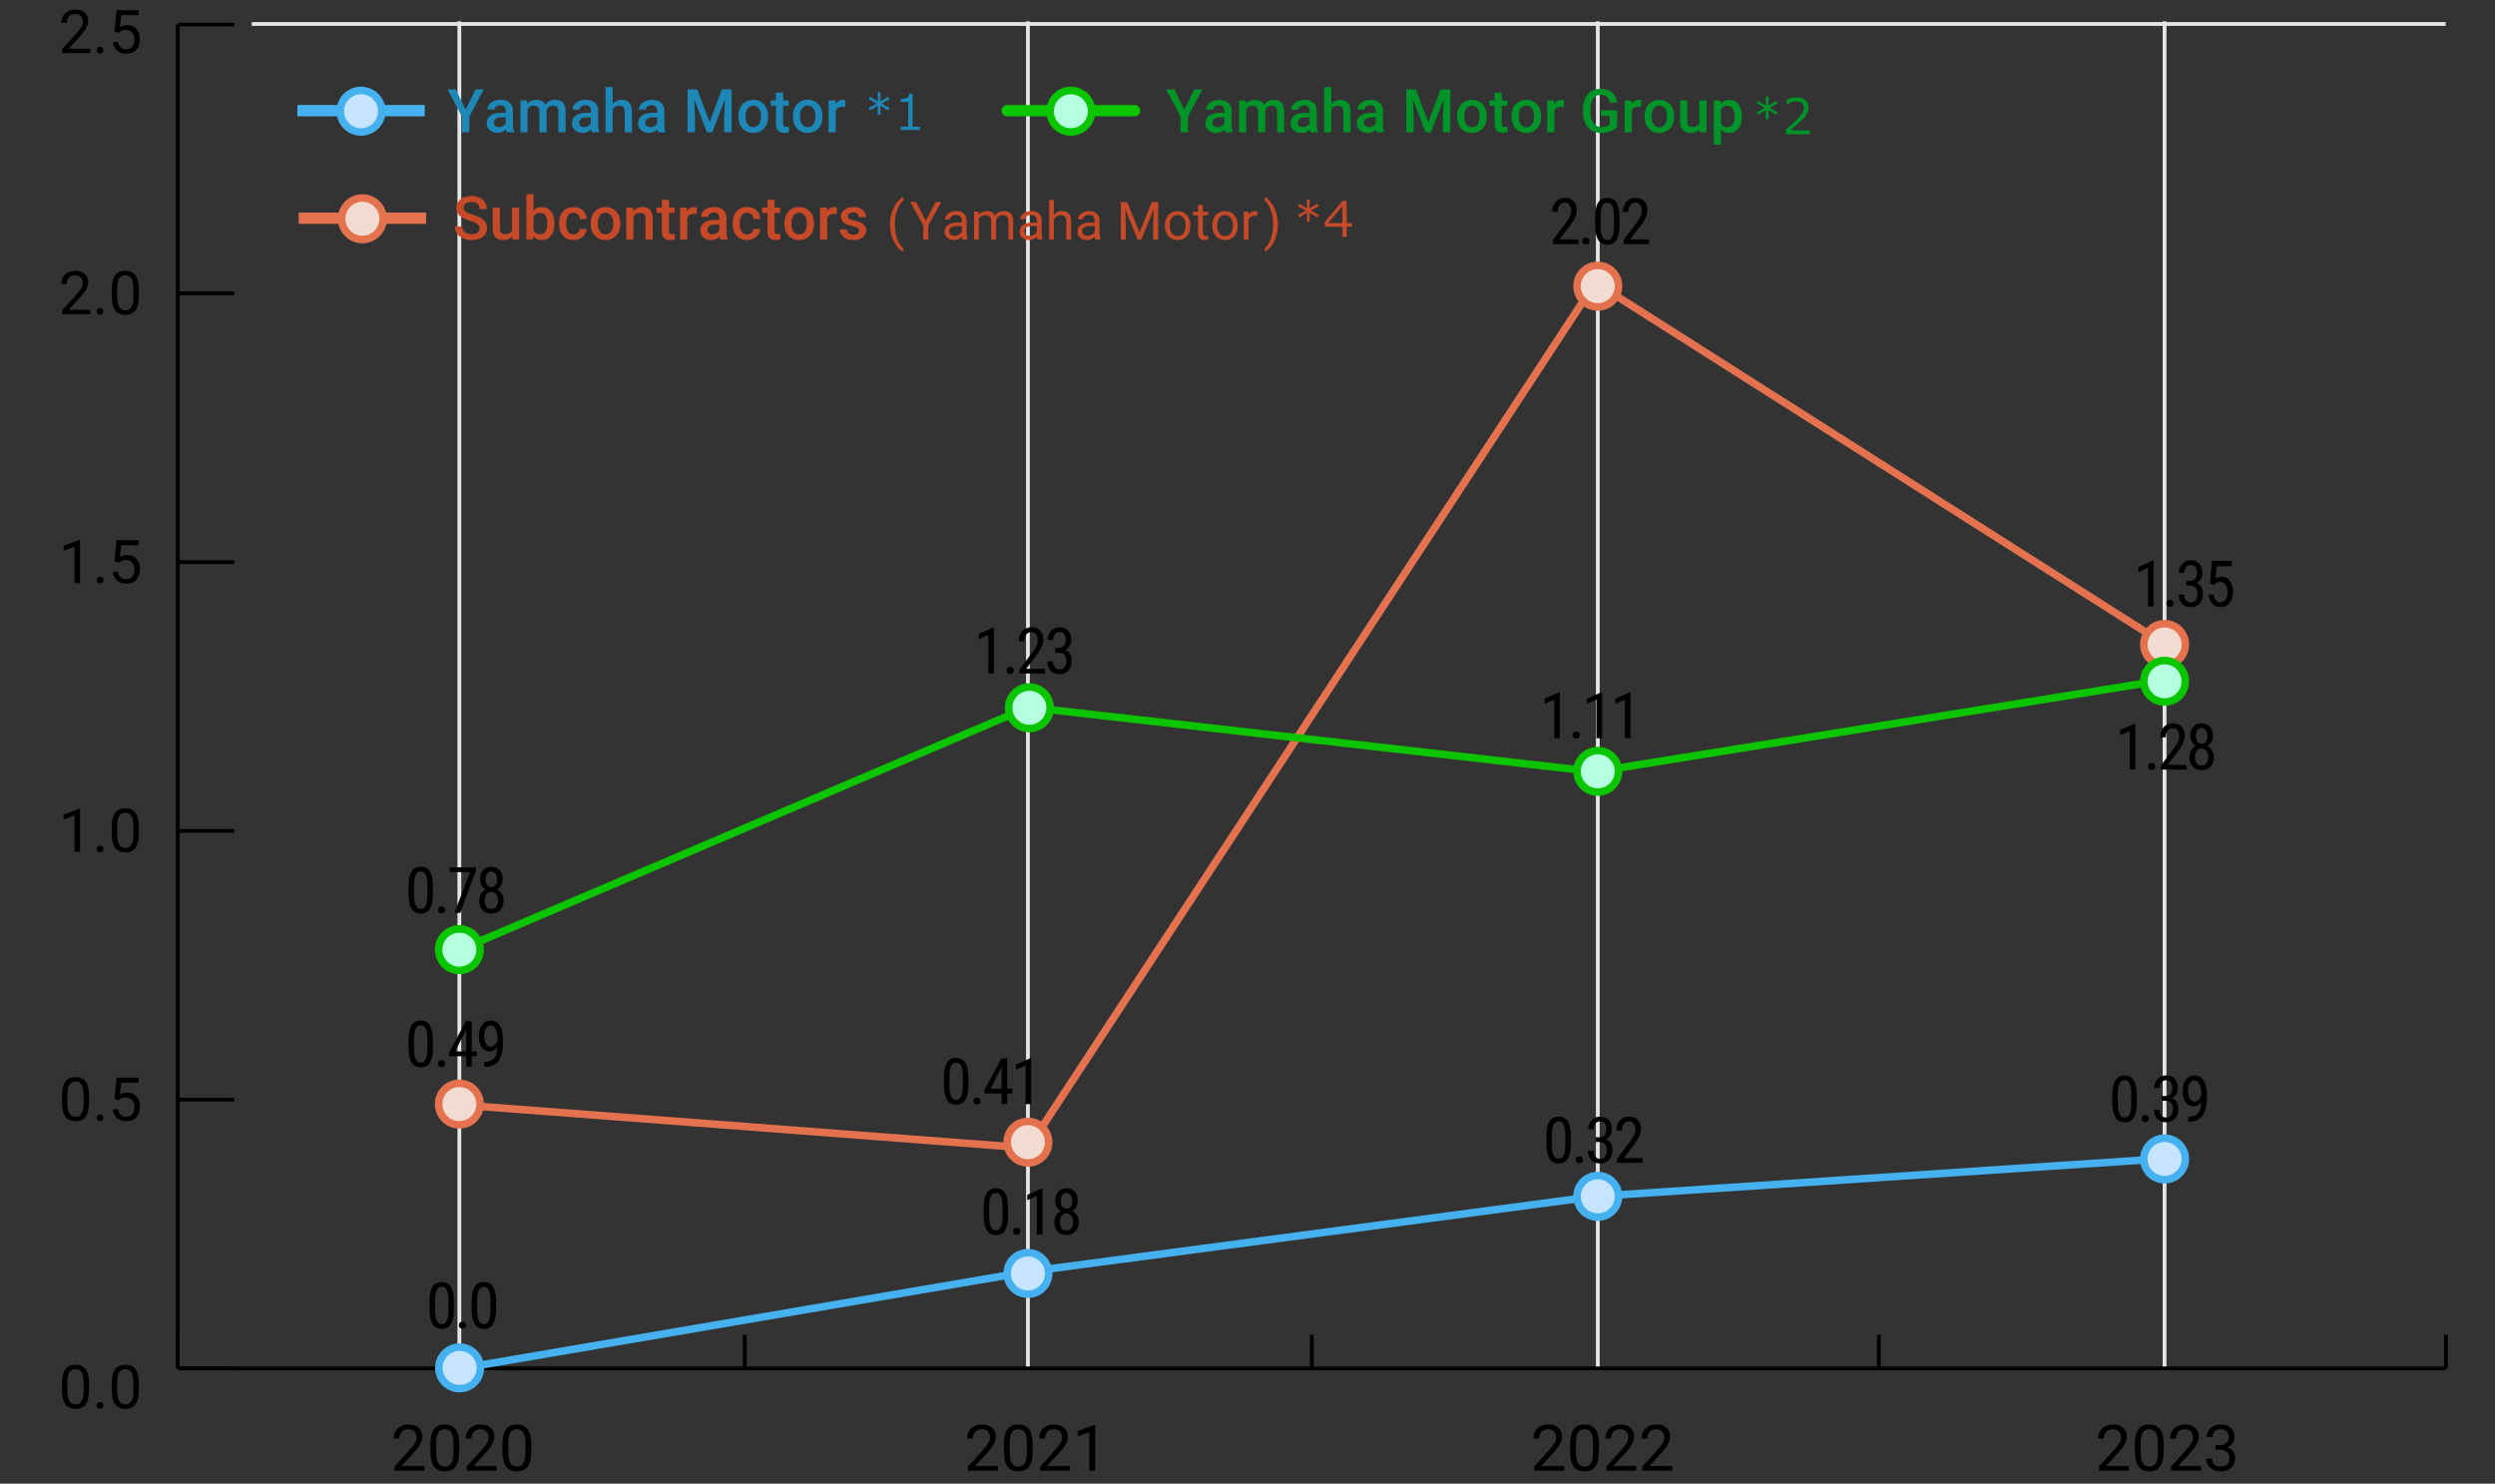 <?xml version="1.0" encoding="utf-8"?>
<!-- Generator: Adobe Illustrator 27.7.0, SVG Export Plug-In . SVG Version: 6.00 Build 0)  -->
<svg version="1.1" id="レイヤー_1" xmlns="http://www.w3.org/2000/svg" xmlns:xlink="http://www.w3.org/1999/xlink" x="0px"
	 y="0px" width="661px" height="393.079px" viewBox="0 0 661 393.079" enable-background="new 0 0 661 393.079"
	 xml:space="preserve">
<rect x="0" y="0" width="661" height="393.079" fill="#333333" stroke="none"/>
<line fill="none" stroke="#E6E6E6" stroke-miterlimit="10" x1="573.463" y1="362.405" x2="573.463" y2="5.647"/>
<line fill="none" stroke="#E6E6E6" stroke-miterlimit="10" x1="423.302" y1="362.405" x2="423.302" y2="5.647"/>
<line fill="none" stroke="#E6E6E6" stroke-miterlimit="10" x1="272.328" y1="362.405" x2="272.328" y2="5.647"/>
<line fill="none" stroke="#E6E6E6" stroke-miterlimit="10" x1="121.697" y1="362.405" x2="121.697" y2="5.647"/>
<g>
	<g>
		<line fill="none" stroke="#000000" stroke-miterlimit="10" x1="47.08" y1="362.536" x2="647.999" y2="362.536"/>
		<g>
			<g>
				<line fill="none" stroke="#000000" stroke-miterlimit="10" x1="47.08" y1="362.536" x2="47.08" y2="353.635"/>
				<line fill="none" stroke="#000000" stroke-miterlimit="10" x1="197.31" y1="362.536" x2="197.31" y2="353.635"/>
				<line fill="none" stroke="#000000" stroke-miterlimit="10" x1="347.539" y1="362.536" x2="347.539" y2="353.635"/>
				<line fill="none" stroke="#000000" stroke-miterlimit="10" x1="497.769" y1="362.536" x2="497.769" y2="353.635"/>
				<line fill="none" stroke="#000000" stroke-miterlimit="10" x1="647.999" y1="362.536" x2="647.999" y2="353.635"/>
			</g>
			<g>
			</g>
		</g>
	</g>
	<g>
		<line fill="none" stroke="#000000" stroke-miterlimit="10" x1="47.08" y1="362.536" x2="47.08" y2="6.502"/>
		<g>
			<g>
				<line fill="none" stroke="#000000" stroke-miterlimit="10" x1="47.08" y1="362.536" x2="62.103" y2="362.536"/>
				<line fill="none" stroke="#000000" stroke-miterlimit="10" x1="47.08" y1="291.329" x2="62.103" y2="291.329"/>
				<line fill="none" stroke="#000000" stroke-miterlimit="10" x1="47.08" y1="220.122" x2="62.103" y2="220.122"/>
				<line fill="none" stroke="#000000" stroke-miterlimit="10" x1="47.08" y1="148.915" x2="62.103" y2="148.915"/>
				<line fill="none" stroke="#000000" stroke-miterlimit="10" x1="47.08" y1="77.708" x2="62.103" y2="77.708"/>
				<line fill="none" stroke="#000000" stroke-miterlimit="10" x1="47.08" y1="6.502" x2="62.103" y2="6.502"/>
			</g>
			<g>
			</g>
		</g>
	</g>
	<g>
		<g>
			<g>
				
					<line fill="none" stroke="#E5724E" stroke-width="2" stroke-miterlimit="10" x1="272.425" y1="304.146" x2="122.195" y2="292.753"/>
				
					<line fill-rule="evenodd" clip-rule="evenodd" fill="none" stroke="#E5724E" stroke-width="2" stroke-miterlimit="10" x1="422.654" y1="74.86" x2="272.425" y2="304.146"/>
				
					<line fill-rule="evenodd" clip-rule="evenodd" fill="none" stroke="#E5724E" stroke-width="2" stroke-miterlimit="10" x1="572.884" y1="170.277" x2="422.654" y2="74.86"/>
			</g>
		</g>
		<g>
			<g>
				
					<line fill="none" stroke="#0BC500" stroke-width="2" stroke-linecap="round" stroke-miterlimit="10" x1="272.425" y1="187.367" x2="122.195" y2="251.453"/>
				
					<line fill-rule="evenodd" clip-rule="evenodd" fill="none" stroke="#0BC500" stroke-width="2" stroke-linecap="round" stroke-miterlimit="10" x1="422.654" y1="204.457" x2="272.425" y2="187.367"/>
				
					<line fill-rule="evenodd" clip-rule="evenodd" fill="none" stroke="#0BC500" stroke-width="2" stroke-linecap="round" stroke-miterlimit="10" x1="572.884" y1="180.246" x2="422.654" y2="204.457"/>
			</g>
		</g>
		<g>
			<g>
				
					<line fill="none" stroke="#45B2EF" stroke-width="2" stroke-miterlimit="10" x1="272.425" y1="336.901" x2="122.195" y2="362.536"/>
				
					<line fill-rule="evenodd" clip-rule="evenodd" fill="none" stroke="#45B2EF" stroke-width="2" stroke-miterlimit="10" x1="422.654" y1="316.964" x2="272.425" y2="336.901"/>
				
					<line fill-rule="evenodd" clip-rule="evenodd" fill="none" stroke="#45B2EF" stroke-width="2" stroke-miterlimit="10" x1="572.884" y1="306.995" x2="422.654" y2="316.964"/>
			</g>
		</g>
	</g>
	<g>
		<g>
			<g>
				
					<rect x="119.195" y="289.753" fill="#808080" stroke="#000000" stroke-width="0.5" stroke-miterlimit="10" width="6" height="6"/>
				
					<rect x="269.425" y="301.146" fill="#808080" stroke="#000000" stroke-width="0.5" stroke-miterlimit="10" width="6" height="6"/>
				<rect x="419.654" y="71.86" fill="#808080" stroke="#000000" stroke-width="0.5" stroke-miterlimit="10" width="6" height="6"/>
				
					<rect x="569.884" y="167.277" fill="#808080" stroke="#000000" stroke-width="0.5" stroke-miterlimit="10" width="6" height="6"/>
			</g>
		</g>
		<g>
			<g>
				
					<rect x="119.195" y="248.453" fill="#DFDFDF" stroke="#000000" stroke-width="0.5" stroke-miterlimit="10" width="6" height="6"/>
				
					<rect x="269.425" y="184.367" fill="#DFDFDF" stroke="#000000" stroke-width="0.5" stroke-miterlimit="10" width="6" height="6"/>
				
					<rect x="419.654" y="201.457" fill="#DFDFDF" stroke="#000000" stroke-width="0.5" stroke-miterlimit="10" width="6" height="6"/>
				
					<rect x="569.884" y="177.246" fill="#DFDFDF" stroke="#000000" stroke-width="0.5" stroke-miterlimit="10" width="6" height="6"/>
			</g>
		</g>
		<g>
			<g>
				<rect x="119.195" y="359.536" stroke="#000000" stroke-width="0.5" stroke-miterlimit="10" width="6" height="6"/>
				<rect x="269.425" y="333.901" stroke="#000000" stroke-width="0.5" stroke-miterlimit="10" width="6" height="6"/>
				<rect x="419.654" y="313.964" stroke="#000000" stroke-width="0.5" stroke-miterlimit="10" width="6" height="6"/>
				<rect x="569.884" y="303.995" stroke="#000000" stroke-width="0.5" stroke-miterlimit="10" width="6" height="6"/>
			</g>
		</g>
	</g>
</g>
<g>
	<path d="M112.449,389.646h-7.919v-1.104l4.184-4.648c0.62-0.703,1.047-1.274,1.283-1.715c0.235-0.439,0.353-0.895,0.353-1.365
		c0-0.631-0.191-1.148-0.573-1.553c-0.382-0.403-0.891-0.605-1.527-0.605c-0.764,0-1.357,0.217-1.781,0.651
		c-0.423,0.435-0.635,1.039-0.635,1.813h-1.536c0-1.111,0.358-2.011,1.075-2.697c0.717-0.687,1.676-1.029,2.876-1.029
		c1.124,0,2.012,0.295,2.665,0.884c0.653,0.59,0.979,1.374,0.979,2.354c0,1.189-0.758,2.606-2.274,4.25l-3.237,3.511h6.068V389.646z
		"/>
	<path d="M121.655,384.492c0,1.798-0.307,3.135-0.921,4.009s-1.574,1.312-2.88,1.312c-1.29,0-2.244-0.428-2.864-1.282
		c-0.62-0.855-0.941-2.132-0.963-3.831v-2.051c0-1.775,0.307-3.096,0.921-3.959s1.577-1.295,2.889-1.295
		c1.3,0,2.258,0.416,2.872,1.249s0.93,2.118,0.946,3.856V384.492z M120.119,382.391c0-1.301-0.183-2.248-0.548-2.843
		s-0.943-0.893-1.735-0.893c-0.786,0-1.358,0.296-1.718,0.889c-0.36,0.592-0.545,1.502-0.556,2.73v2.457
		c0,1.306,0.189,2.271,0.568,2.893c0.379,0.623,0.954,0.934,1.723,0.934c0.758,0,1.321-0.293,1.689-0.879
		c0.368-0.587,0.56-1.512,0.577-2.773V382.391z"/>
	<path d="M131.541,389.646h-7.919v-1.104l4.184-4.648c0.62-0.703,1.047-1.274,1.283-1.715c0.235-0.439,0.353-0.895,0.353-1.365
		c0-0.631-0.191-1.148-0.573-1.553c-0.382-0.403-0.891-0.605-1.527-0.605c-0.764,0-1.357,0.217-1.781,0.651
		c-0.423,0.435-0.635,1.039-0.635,1.813h-1.536c0-1.111,0.358-2.011,1.075-2.697c0.717-0.687,1.676-1.029,2.876-1.029
		c1.124,0,2.012,0.295,2.665,0.884c0.653,0.59,0.979,1.374,0.979,2.354c0,1.189-0.758,2.606-2.274,4.25l-3.237,3.511h6.068V389.646z
		"/>
	<path d="M140.747,384.492c0,1.798-0.307,3.135-0.921,4.009s-1.574,1.312-2.88,1.312c-1.29,0-2.244-0.428-2.864-1.282
		c-0.62-0.855-0.941-2.132-0.963-3.831v-2.051c0-1.775,0.307-3.096,0.921-3.959s1.577-1.295,2.889-1.295
		c1.3,0,2.258,0.416,2.872,1.249s0.93,2.118,0.946,3.856V384.492z M139.211,382.391c0-1.301-0.183-2.248-0.548-2.843
		s-0.943-0.893-1.735-0.893c-0.786,0-1.358,0.296-1.718,0.889c-0.36,0.592-0.545,1.502-0.556,2.73v2.457
		c0,1.306,0.189,2.271,0.568,2.893c0.379,0.623,0.954,0.934,1.723,0.934c0.758,0,1.321-0.293,1.689-0.879
		c0.368-0.587,0.56-1.512,0.577-2.773V382.391z"/>
</g>
<g>
	<path d="M264.382,389.646h-7.919v-1.104l4.184-4.648c0.62-0.703,1.047-1.274,1.283-1.715c0.235-0.439,0.353-0.895,0.353-1.365
		c0-0.631-0.191-1.148-0.573-1.553c-0.382-0.403-0.891-0.605-1.527-0.605c-0.764,0-1.357,0.217-1.781,0.651
		c-0.423,0.435-0.635,1.039-0.635,1.813h-1.536c0-1.111,0.358-2.011,1.075-2.697c0.717-0.687,1.676-1.029,2.876-1.029
		c1.124,0,2.012,0.295,2.665,0.884c0.653,0.59,0.979,1.374,0.979,2.354c0,1.189-0.758,2.606-2.274,4.25l-3.237,3.511h6.068V389.646z
		"/>
	<path d="M273.588,384.492c0,1.798-0.307,3.135-0.921,4.009s-1.574,1.312-2.88,1.312c-1.29,0-2.244-0.428-2.864-1.282
		c-0.62-0.855-0.941-2.132-0.963-3.831v-2.051c0-1.775,0.307-3.096,0.921-3.959s1.577-1.295,2.889-1.295
		c1.3,0,2.258,0.416,2.872,1.249s0.93,2.118,0.946,3.856V384.492z M272.052,382.391c0-1.301-0.183-2.248-0.548-2.843
		s-0.943-0.893-1.735-0.893c-0.786,0-1.358,0.296-1.718,0.889c-0.36,0.592-0.545,1.502-0.556,2.73v2.457
		c0,1.306,0.189,2.271,0.568,2.893c0.379,0.623,0.954,0.934,1.723,0.934c0.758,0,1.321-0.293,1.689-0.879
		c0.368-0.587,0.56-1.512,0.577-2.773V382.391z"/>
	<path d="M283.474,389.646h-7.919v-1.104l4.184-4.648c0.62-0.703,1.047-1.274,1.283-1.715c0.235-0.439,0.353-0.895,0.353-1.365
		c0-0.631-0.191-1.148-0.573-1.553c-0.382-0.403-0.891-0.605-1.527-0.605c-0.764,0-1.357,0.217-1.781,0.651
		c-0.423,0.435-0.635,1.039-0.635,1.813h-1.536c0-1.111,0.358-2.011,1.075-2.697c0.717-0.687,1.676-1.029,2.876-1.029
		c1.124,0,2.012,0.295,2.665,0.884c0.653,0.59,0.979,1.374,0.979,2.354c0,1.189-0.758,2.606-2.274,4.25l-3.237,3.511h6.068V389.646z
		"/>
	<path d="M290.148,389.646h-1.544v-10.234l-3.096,1.137v-1.395l4.399-1.652h0.241V389.646z"/>
</g>
<g>
	<path d="M414.392,389.646h-7.919v-1.104l4.184-4.648c0.62-0.703,1.048-1.274,1.283-1.715c0.234-0.439,0.353-0.895,0.353-1.365
		c0-0.631-0.191-1.148-0.573-1.553c-0.382-0.403-0.891-0.605-1.527-0.605c-0.764,0-1.356,0.217-1.78,0.651
		c-0.423,0.435-0.635,1.039-0.635,1.813h-1.536c0-1.111,0.358-2.011,1.075-2.697s1.676-1.029,2.876-1.029
		c1.124,0,2.012,0.295,2.665,0.884c0.652,0.59,0.979,1.374,0.979,2.354c0,1.189-0.759,2.606-2.274,4.25l-3.237,3.511h6.067V389.646z
		"/>
	<path d="M423.598,384.492c0,1.798-0.308,3.135-0.922,4.009s-1.574,1.312-2.88,1.312c-1.29,0-2.244-0.428-2.864-1.282
		c-0.619-0.855-0.94-2.132-0.963-3.831v-2.051c0-1.775,0.308-3.096,0.922-3.959s1.577-1.295,2.889-1.295
		c1.3,0,2.258,0.416,2.872,1.249s0.93,2.118,0.946,3.856V384.492z M422.062,382.391c0-1.301-0.183-2.248-0.548-2.843
		s-0.943-0.893-1.734-0.893c-0.786,0-1.358,0.296-1.719,0.889c-0.359,0.592-0.545,1.502-0.556,2.73v2.457
		c0,1.306,0.189,2.271,0.568,2.893c0.379,0.623,0.953,0.934,1.723,0.934c0.758,0,1.321-0.293,1.689-0.879
		c0.367-0.587,0.56-1.512,0.576-2.773V382.391z"/>
	<path d="M433.484,389.646h-7.919v-1.104l4.184-4.648c0.62-0.703,1.048-1.274,1.283-1.715c0.234-0.439,0.353-0.895,0.353-1.365
		c0-0.631-0.191-1.148-0.573-1.553c-0.382-0.403-0.891-0.605-1.527-0.605c-0.764,0-1.356,0.217-1.78,0.651
		c-0.423,0.435-0.635,1.039-0.635,1.813h-1.536c0-1.111,0.358-2.011,1.075-2.697s1.676-1.029,2.876-1.029
		c1.124,0,2.012,0.295,2.665,0.884c0.652,0.59,0.979,1.374,0.979,2.354c0,1.189-0.759,2.606-2.274,4.25l-3.237,3.511h6.067V389.646z
		"/>
	<path d="M443.03,389.646h-7.919v-1.104l4.184-4.648c0.62-0.703,1.048-1.274,1.283-1.715c0.234-0.439,0.353-0.895,0.353-1.365
		c0-0.631-0.191-1.148-0.573-1.553c-0.382-0.403-0.891-0.605-1.527-0.605c-0.764,0-1.356,0.217-1.78,0.651
		c-0.423,0.435-0.635,1.039-0.635,1.813h-1.536c0-1.111,0.358-2.011,1.075-2.697s1.676-1.029,2.876-1.029
		c1.124,0,2.012,0.295,2.665,0.884c0.652,0.59,0.979,1.374,0.979,2.354c0,1.189-0.759,2.606-2.274,4.25l-3.237,3.511h6.067V389.646z
		"/>
</g>
<g>
	<path d="M564.015,389.646h-7.919v-1.104l4.184-4.648c0.62-0.703,1.048-1.274,1.283-1.715c0.234-0.439,0.353-0.895,0.353-1.365
		c0-0.631-0.191-1.148-0.573-1.553c-0.382-0.403-0.891-0.605-1.527-0.605c-0.764,0-1.356,0.217-1.78,0.651
		c-0.423,0.435-0.635,1.039-0.635,1.813h-1.536c0-1.111,0.358-2.011,1.075-2.697s1.676-1.029,2.876-1.029
		c1.124,0,2.012,0.295,2.665,0.884c0.652,0.59,0.979,1.374,0.979,2.354c0,1.189-0.759,2.606-2.274,4.25l-3.237,3.511h6.067V389.646z
		"/>
	<path d="M573.221,384.492c0,1.798-0.308,3.135-0.922,4.009s-1.574,1.312-2.88,1.312c-1.29,0-2.244-0.428-2.864-1.282
		c-0.619-0.855-0.94-2.132-0.963-3.831v-2.051c0-1.775,0.308-3.096,0.922-3.959s1.577-1.295,2.889-1.295
		c1.3,0,2.258,0.416,2.872,1.249s0.93,2.118,0.946,3.856V384.492z M571.685,382.391c0-1.301-0.183-2.248-0.548-2.843
		s-0.943-0.893-1.734-0.893c-0.786,0-1.358,0.296-1.719,0.889c-0.359,0.592-0.545,1.502-0.556,2.73v2.457
		c0,1.306,0.189,2.271,0.568,2.893c0.379,0.623,0.953,0.934,1.723,0.934c0.758,0,1.321-0.293,1.689-0.879
		c0.367-0.587,0.56-1.512,0.576-2.773V382.391z"/>
	<path d="M583.107,389.646h-7.919v-1.104l4.184-4.648c0.62-0.703,1.048-1.274,1.283-1.715c0.234-0.439,0.353-0.895,0.353-1.365
		c0-0.631-0.191-1.148-0.573-1.553c-0.382-0.403-0.891-0.605-1.527-0.605c-0.764,0-1.356,0.217-1.78,0.651
		c-0.423,0.435-0.635,1.039-0.635,1.813h-1.536c0-1.111,0.358-2.011,1.075-2.697s1.676-1.029,2.876-1.029
		c1.124,0,2.012,0.295,2.665,0.884c0.652,0.59,0.979,1.374,0.979,2.354c0,1.189-0.759,2.606-2.274,4.25l-3.237,3.511h6.067V389.646z
		"/>
	<path d="M586.968,382.856h1.153c0.726-0.011,1.295-0.202,1.71-0.573c0.415-0.37,0.623-0.871,0.623-1.502
		c0-1.417-0.706-2.125-2.117-2.125c-0.664,0-1.193,0.189-1.589,0.568c-0.396,0.379-0.594,0.882-0.594,1.507h-1.536
		c0-0.957,0.351-1.753,1.051-2.387c0.699-0.634,1.589-0.95,2.668-0.95c1.141,0,2.034,0.302,2.682,0.904
		c0.647,0.604,0.971,1.442,0.971,2.516c0,0.525-0.17,1.035-0.51,1.527c-0.341,0.492-0.805,0.86-1.391,1.104
		c0.664,0.211,1.177,0.56,1.54,1.047c0.362,0.486,0.543,1.081,0.543,1.784c0,1.085-0.354,1.945-1.062,2.581
		c-0.708,0.637-1.63,0.955-2.764,0.955c-1.135,0-2.058-0.307-2.769-0.922c-0.711-0.613-1.066-1.425-1.066-2.432h1.544
		c0,0.637,0.207,1.146,0.622,1.527s0.972,0.572,1.669,0.572c0.741,0,1.309-0.193,1.701-0.58c0.394-0.388,0.59-0.944,0.59-1.669
		c0-0.703-0.216-1.242-0.647-1.618c-0.432-0.377-1.055-0.57-1.868-0.582h-1.153V382.856z"/>
</g>
<circle fill="#C7E4FF" stroke="#45B2EF" stroke-width="2" stroke-miterlimit="10" cx="423.302" cy="316.949" r="5.5"/>
<circle fill="#C7E4FF" stroke="#45B2EF" stroke-width="2" stroke-miterlimit="10" cx="121.768" cy="362.405" r="5.5"/>
<circle fill="#C7E4FF" stroke="#45B2EF" stroke-width="2" stroke-miterlimit="10" cx="272.328" cy="337.386" r="5.5"/>
<circle fill="#C7E4FF" stroke="#45B2EF" stroke-width="2" stroke-miterlimit="10" cx="573.463" cy="307.048" r="5.5"/>
<circle fill="#F2DCD1" stroke="#E5724E" stroke-width="2" stroke-miterlimit="10" cx="121.697" cy="292.509" r="5.5"/>
<circle fill="#F2DCD1" stroke="#E5724E" stroke-width="2" stroke-miterlimit="10" cx="272.328" cy="302.602" r="5.5"/>
<circle fill="#F2DCD1" stroke="#E5724E" stroke-width="2" stroke-miterlimit="10" cx="423.302" cy="75.812" r="5.5"/>
<circle fill="#F2DCD1" stroke="#E5724E" stroke-width="2" stroke-miterlimit="10" cx="573.463" cy="170.746" r="5.5"/>
<circle fill="#B3FFE0" stroke="#0BC500" stroke-width="2" stroke-miterlimit="10" cx="121.697" cy="251.6" r="5.5"/>
<circle fill="#B3FFE0" stroke="#0BC500" stroke-width="2" stroke-miterlimit="10" cx="272.719" cy="187.514" r="5.5"/>
<circle fill="#B3FFE0" stroke="#0BC500" stroke-width="2" stroke-miterlimit="10" cx="423.302" cy="204.353" r="5.5"/>
<circle fill="#B3FFE0" stroke="#0BC500" stroke-width="2" stroke-miterlimit="10" cx="573.463" cy="180.496" r="5.5"/>
<g>
	<path d="M114.709,236.718c0,1.781-0.26,3.113-0.78,3.996s-1.336,1.324-2.449,1.324c-1.079,0-1.884-0.424-2.416-1.27
		c-0.531-0.848-0.808-2.12-0.83-3.818v-2.076c0-1.765,0.261-3.082,0.785-3.951c0.522-0.868,1.337-1.303,2.444-1.303
		c1.09,0,1.896,0.412,2.42,1.236c0.522,0.825,0.798,2.073,0.826,3.744V236.718z M113.24,234.618c0-1.278-0.141-2.221-0.423-2.826
		c-0.282-0.606-0.733-0.909-1.353-0.909c-0.603,0-1.046,0.298-1.328,0.893s-0.429,1.492-0.44,2.693v2.49
		c0,1.272,0.146,2.229,0.44,2.868c0.293,0.639,0.742,0.958,1.345,0.958c0.598,0,1.038-0.301,1.32-0.904s0.429-1.524,0.44-2.764
		V234.618z"/>
	<path d="M116.017,241.068c0-0.266,0.079-0.487,0.236-0.664c0.158-0.178,0.395-0.266,0.71-0.266s0.555,0.088,0.718,0.266
		c0.164,0.177,0.245,0.398,0.245,0.664c0,0.254-0.082,0.467-0.245,0.639c-0.163,0.172-0.402,0.258-0.718,0.258
		s-0.552-0.086-0.71-0.258C116.096,241.535,116.017,241.322,116.017,241.068z"/>
	<path d="M126.082,230.65l-4.159,11.223h-1.536l4.15-10.824h-5.387v-1.262h6.931V230.65z"/>
	<path d="M133.177,232.941c0,0.604-0.134,1.14-0.402,1.61c-0.269,0.471-0.63,0.839-1.083,1.104c0.537,0.276,0.958,0.673,1.262,1.19
		s0.457,1.105,0.457,1.765c0,1.04-0.295,1.871-0.884,2.494c-0.59,0.622-1.371,0.934-2.345,0.934s-1.755-0.312-2.345-0.934
		c-0.589-0.623-0.884-1.454-0.884-2.494c0-0.664,0.151-1.258,0.452-1.781c0.302-0.522,0.713-0.917,1.233-1.183
		c-0.454-0.266-0.811-0.632-1.071-1.1s-0.39-1.003-0.39-1.606c0-1.019,0.275-1.826,0.826-2.424c0.551-0.598,1.277-0.896,2.179-0.896
		c0.896,0,1.62,0.296,2.17,0.889C132.901,231.101,133.177,231.911,133.177,232.941z M131.94,238.577c0-0.692-0.163-1.247-0.49-1.665
		s-0.755-0.626-1.287-0.626c-0.542,0-0.97,0.21-1.283,0.631c-0.312,0.42-0.469,0.974-0.469,1.66c0,0.697,0.153,1.239,0.461,1.627
		c0.307,0.387,0.743,0.58,1.307,0.58s0.999-0.193,1.303-0.58C131.787,239.817,131.94,239.275,131.94,238.577z M131.716,232.966
		c0-0.615-0.144-1.115-0.432-1.503s-0.656-0.581-1.104-0.581c-0.47,0-0.844,0.191-1.121,0.572c-0.277,0.383-0.415,0.886-0.415,1.512
		c0,0.631,0.141,1.131,0.423,1.502s0.653,0.557,1.112,0.557c0.47,0,0.844-0.188,1.121-0.564
		C131.577,234.083,131.716,233.585,131.716,232.966z"/>
</g>
<g>
	<path d="M114.709,277.471c0,1.781-0.26,3.113-0.78,3.996s-1.336,1.324-2.449,1.324c-1.079,0-1.884-0.424-2.416-1.27
		c-0.531-0.848-0.808-2.12-0.83-3.818v-2.076c0-1.765,0.261-3.082,0.785-3.951c0.522-0.868,1.337-1.303,2.444-1.303
		c1.09,0,1.896,0.412,2.42,1.236c0.522,0.825,0.798,2.073,0.826,3.744V277.471z M113.24,275.37c0-1.278-0.141-2.221-0.423-2.826
		c-0.282-0.606-0.733-0.909-1.353-0.909c-0.603,0-1.046,0.298-1.328,0.893s-0.429,1.492-0.44,2.693v2.49
		c0,1.272,0.146,2.229,0.44,2.868c0.293,0.639,0.742,0.958,1.345,0.958c0.598,0,1.038-0.301,1.32-0.904s0.429-1.524,0.44-2.764
		V275.37z"/>
	<path d="M116.017,281.821c0-0.266,0.079-0.487,0.236-0.664c0.158-0.178,0.395-0.266,0.71-0.266s0.555,0.088,0.718,0.266
		c0.164,0.177,0.245,0.398,0.245,0.664c0,0.254-0.082,0.467-0.245,0.639c-0.163,0.172-0.402,0.258-0.718,0.258
		s-0.552-0.086-0.71-0.258C116.096,282.287,116.017,282.075,116.017,281.821z"/>
	<path d="M124.978,278.567h1.345v1.253h-1.345v2.806h-1.469v-2.806h-4.565v-0.905l4.491-8.375h1.544V278.567z M120.571,278.567
		h2.938v-5.744L120.571,278.567z"/>
	<path d="M131.79,277.462c-0.586,0.747-1.273,1.12-2.059,1.12c-0.88,0-1.58-0.37-2.1-1.111c-0.52-0.742-0.78-1.713-0.78-2.914
		c0-1.262,0.284-2.274,0.851-3.038c0.567-0.764,1.341-1.146,2.32-1.146c1.018,0,1.813,0.441,2.387,1.324
		c0.572,0.883,0.859,2.104,0.859,3.664v0.457c0,1.339-0.101,2.424-0.303,3.254c-0.202,0.83-0.499,1.5-0.892,2.009
		s-0.894,0.896-1.502,1.158s-1.37,0.394-2.283,0.394v-1.303h0.257c1.041-0.022,1.83-0.338,2.37-0.948
		C131.454,279.772,131.746,278.799,131.79,277.462z M129.981,277.313c0.354,0,0.7-0.148,1.038-0.444s0.601-0.685,0.789-1.166v-0.647
		c0-1.002-0.174-1.819-0.523-2.453s-0.769-0.95-1.262-0.95c-0.531,0-0.953,0.262-1.266,0.784c-0.313,0.523-0.469,1.202-0.469,2.038
		s0.152,1.518,0.457,2.046S129.461,277.313,129.981,277.313z"/>
</g>
<g>
	<path d="M120.265,346.752c0,1.781-0.26,3.113-0.78,3.996s-1.336,1.324-2.449,1.324c-1.079,0-1.884-0.424-2.416-1.27
		c-0.531-0.848-0.808-2.12-0.83-3.818v-2.076c0-1.765,0.261-3.082,0.785-3.951c0.522-0.868,1.337-1.303,2.444-1.303
		c1.09,0,1.896,0.412,2.42,1.236c0.522,0.825,0.798,2.073,0.826,3.744V346.752z M118.796,344.652c0-1.278-0.141-2.221-0.423-2.826
		c-0.282-0.606-0.733-0.909-1.353-0.909c-0.603,0-1.046,0.298-1.328,0.893s-0.429,1.492-0.44,2.693v2.49
		c0,1.272,0.146,2.229,0.44,2.868c0.293,0.639,0.742,0.958,1.345,0.958c0.598,0,1.038-0.301,1.32-0.904s0.429-1.524,0.44-2.764
		V344.652z"/>
	<path d="M121.573,351.102c0-0.266,0.079-0.487,0.236-0.664c0.158-0.178,0.395-0.266,0.71-0.266s0.555,0.088,0.718,0.266
		c0.164,0.177,0.245,0.398,0.245,0.664c0,0.254-0.082,0.467-0.245,0.639c-0.163,0.172-0.402,0.258-0.718,0.258
		s-0.552-0.086-0.71-0.258C121.652,351.569,121.573,351.356,121.573,351.102z"/>
	<path d="M131.431,346.752c0,1.781-0.26,3.113-0.78,3.996s-1.336,1.324-2.449,1.324c-1.079,0-1.884-0.424-2.416-1.27
		c-0.531-0.848-0.808-2.12-0.83-3.818v-2.076c0-1.765,0.261-3.082,0.785-3.951c0.522-0.868,1.337-1.303,2.444-1.303
		c1.09,0,1.896,0.412,2.42,1.236c0.522,0.825,0.798,2.073,0.826,3.744V346.752z M129.962,344.652c0-1.278-0.141-2.221-0.423-2.826
		c-0.282-0.606-0.733-0.909-1.353-0.909c-0.603,0-1.046,0.298-1.328,0.893s-0.429,1.492-0.44,2.693v2.49
		c0,1.272,0.146,2.229,0.44,2.868c0.293,0.639,0.742,0.958,1.345,0.958c0.598,0,1.038-0.301,1.32-0.904s0.429-1.524,0.44-2.764
		V344.652z"/>
</g>
<g>
	<path d="M267.082,321.906c0,1.781-0.26,3.113-0.78,3.996s-1.336,1.324-2.449,1.324c-1.079,0-1.884-0.424-2.416-1.27
		c-0.531-0.848-0.808-2.12-0.83-3.818v-2.076c0-1.765,0.261-3.082,0.785-3.951c0.522-0.868,1.337-1.303,2.444-1.303
		c1.09,0,1.896,0.412,2.42,1.236c0.522,0.825,0.798,2.073,0.826,3.744V321.906z M265.613,319.805c0-1.278-0.141-2.221-0.423-2.826
		c-0.282-0.606-0.733-0.909-1.353-0.909c-0.603,0-1.046,0.298-1.328,0.893s-0.429,1.492-0.44,2.693v2.49
		c0,1.272,0.146,2.229,0.44,2.868c0.293,0.639,0.742,0.958,1.345,0.958c0.598,0,1.038-0.301,1.32-0.904s0.429-1.524,0.44-2.764
		V319.805z"/>
	<path d="M268.39,326.255c0-0.266,0.079-0.487,0.236-0.664c0.158-0.178,0.395-0.266,0.71-0.266s0.555,0.088,0.718,0.266
		c0.164,0.177,0.245,0.398,0.245,0.664c0,0.254-0.082,0.467-0.245,0.639c-0.163,0.172-0.402,0.258-0.718,0.258
		s-0.552-0.086-0.71-0.258C268.469,326.722,268.39,326.509,268.39,326.255z"/>
	<path d="M276.164,327.06h-1.478v-10.234l-2.54,1.137v-1.395l3.785-1.652h0.232V327.06z"/>
	<path d="M285.55,318.128c0,0.604-0.134,1.14-0.402,1.61c-0.269,0.471-0.63,0.839-1.083,1.104c0.537,0.276,0.958,0.673,1.262,1.19
		s0.457,1.105,0.457,1.765c0,1.04-0.295,1.871-0.884,2.494c-0.59,0.622-1.371,0.934-2.345,0.934s-1.755-0.312-2.345-0.934
		c-0.589-0.623-0.884-1.454-0.884-2.494c0-0.664,0.151-1.258,0.452-1.781c0.302-0.522,0.713-0.917,1.233-1.183
		c-0.454-0.266-0.811-0.632-1.071-1.1s-0.39-1.003-0.39-1.606c0-1.019,0.275-1.826,0.826-2.424c0.551-0.598,1.277-0.896,2.179-0.896
		c0.896,0,1.62,0.296,2.17,0.889C285.274,316.288,285.55,317.099,285.55,318.128z M284.313,323.765c0-0.692-0.163-1.247-0.49-1.665
		s-0.755-0.626-1.287-0.626c-0.542,0-0.97,0.21-1.283,0.631c-0.312,0.42-0.469,0.974-0.469,1.66c0,0.697,0.153,1.239,0.461,1.627
		c0.307,0.387,0.743,0.58,1.307,0.58s0.999-0.193,1.303-0.58C284.16,325.004,284.313,324.462,284.313,323.765z M284.089,318.154
		c0-0.615-0.144-1.115-0.432-1.503s-0.656-0.581-1.104-0.581c-0.47,0-0.844,0.191-1.121,0.572c-0.277,0.383-0.415,0.886-0.415,1.512
		c0,0.631,0.141,1.131,0.423,1.502s0.653,0.557,1.112,0.557c0.47,0,0.844-0.188,1.121-0.564
		C283.95,319.271,284.089,318.773,284.089,318.154z"/>
</g>
<g>
	<path d="M416.164,302.93c0,1.781-0.261,3.113-0.78,3.996c-0.521,0.883-1.337,1.324-2.449,1.324c-1.079,0-1.884-0.424-2.415-1.27
		c-0.531-0.848-0.809-2.12-0.83-3.818v-2.076c0-1.765,0.261-3.082,0.784-3.951c0.522-0.868,1.338-1.303,2.444-1.303
		c1.091,0,1.896,0.412,2.42,1.236c0.522,0.825,0.798,2.073,0.826,3.744V302.93z M414.694,300.829c0-1.278-0.141-2.221-0.423-2.826
		c-0.282-0.606-0.733-0.909-1.354-0.909c-0.603,0-1.046,0.298-1.328,0.893s-0.429,1.492-0.439,2.693v2.49
		c0,1.272,0.146,2.229,0.439,2.868c0.294,0.639,0.742,0.958,1.345,0.958c0.598,0,1.038-0.301,1.32-0.904s0.429-1.524,0.439-2.764
		V300.829z"/>
	<path d="M417.471,307.28c0-0.266,0.079-0.487,0.236-0.664c0.158-0.178,0.395-0.266,0.71-0.266s0.555,0.088,0.718,0.266
		c0.164,0.177,0.245,0.398,0.245,0.664c0,0.254-0.081,0.467-0.245,0.639c-0.163,0.172-0.402,0.258-0.718,0.258
		s-0.552-0.086-0.71-0.258C417.551,307.746,417.471,307.534,417.471,307.28z"/>
	<path d="M422.748,301.294h0.938c0.604,0,1.068-0.186,1.395-0.556c0.327-0.371,0.49-0.878,0.49-1.52
		c0-1.417-0.548-2.125-1.644-2.125c-0.526,0-0.938,0.191-1.237,0.572c-0.299,0.383-0.448,0.883-0.448,1.503h-1.461
		c0-0.969,0.295-1.767,0.884-2.395c0.59-0.628,1.344-0.942,2.263-0.942c0.951,0,1.707,0.298,2.266,0.893
		c0.56,0.595,0.839,1.438,0.839,2.527c0,0.559-0.146,1.08-0.437,1.564c-0.29,0.484-0.668,0.84-1.133,1.066
		c1.141,0.421,1.71,1.364,1.71,2.831c0,1.079-0.3,1.938-0.9,2.577c-0.601,0.64-1.385,0.959-2.354,0.959
		c-0.957,0-1.73-0.303-2.32-0.909c-0.589-0.605-0.884-1.421-0.884-2.444h1.47c0,0.642,0.154,1.152,0.465,1.531
		c0.31,0.379,0.733,0.568,1.27,0.568c0.548,0,0.983-0.185,1.308-0.556c0.323-0.371,0.485-0.936,0.485-1.693
		c0-1.467-0.694-2.2-2.083-2.2h-0.88V301.294z"/>
	<path d="M435.171,308.084h-6.757v-1.104l3.445-4.566c0.52-0.702,0.881-1.279,1.083-1.73s0.303-0.928,0.303-1.432
		c0-0.642-0.149-1.162-0.448-1.561s-0.691-0.598-1.179-0.598c-0.614,0-1.089,0.212-1.423,0.635c-0.335,0.424-0.503,1.033-0.503,1.83
		h-1.469c0-1.111,0.304-2.011,0.913-2.697c0.608-0.687,1.436-1.029,2.481-1.029c0.963,0,1.722,0.295,2.274,0.884
		c0.554,0.59,0.83,1.374,0.83,2.354c0,1.195-0.622,2.609-1.867,4.241l-2.689,3.52h5.005V308.084z"/>
</g>
<g>
	<path d="M566.107,292.013c0,1.781-0.261,3.113-0.78,3.996c-0.521,0.883-1.337,1.324-2.449,1.324c-1.079,0-1.884-0.424-2.415-1.27
		c-0.531-0.848-0.809-2.12-0.83-3.818v-2.076c0-1.765,0.261-3.082,0.784-3.951c0.522-0.868,1.338-1.303,2.444-1.303
		c1.091,0,1.896,0.412,2.42,1.236c0.522,0.825,0.798,2.073,0.826,3.744V292.013z M564.637,289.912c0-1.278-0.141-2.221-0.423-2.826
		c-0.282-0.606-0.733-0.909-1.354-0.909c-0.603,0-1.046,0.298-1.328,0.893s-0.429,1.492-0.439,2.693v2.49
		c0,1.272,0.146,2.229,0.439,2.868c0.294,0.639,0.742,0.958,1.345,0.958c0.598,0,1.038-0.301,1.32-0.904s0.429-1.524,0.439-2.764
		V289.912z"/>
	<path d="M567.415,296.363c0-0.266,0.079-0.487,0.236-0.664c0.158-0.178,0.395-0.266,0.71-0.266s0.555,0.088,0.718,0.266
		c0.164,0.177,0.245,0.398,0.245,0.664c0,0.254-0.081,0.467-0.245,0.639c-0.163,0.172-0.402,0.258-0.718,0.258
		s-0.552-0.086-0.71-0.258C567.494,296.829,567.415,296.617,567.415,296.363z"/>
	<path d="M572.691,290.377h0.938c0.604,0,1.068-0.186,1.395-0.556c0.327-0.371,0.49-0.878,0.49-1.52
		c0-1.417-0.548-2.125-1.644-2.125c-0.526,0-0.938,0.191-1.237,0.572c-0.299,0.383-0.448,0.883-0.448,1.503h-1.461
		c0-0.969,0.295-1.767,0.884-2.395c0.59-0.628,1.344-0.942,2.263-0.942c0.951,0,1.707,0.298,2.266,0.893
		c0.56,0.595,0.839,1.438,0.839,2.527c0,0.559-0.146,1.08-0.437,1.564c-0.29,0.484-0.668,0.84-1.133,1.066
		c1.141,0.421,1.71,1.364,1.71,2.831c0,1.079-0.3,1.938-0.9,2.577c-0.601,0.64-1.385,0.959-2.354,0.959
		c-0.957,0-1.73-0.303-2.32-0.909c-0.589-0.605-0.884-1.421-0.884-2.444h1.47c0,0.642,0.154,1.152,0.465,1.531
		c0.31,0.379,0.733,0.568,1.27,0.568c0.548,0,0.983-0.185,1.308-0.556c0.323-0.371,0.485-0.936,0.485-1.693
		c0-1.467-0.694-2.2-2.083-2.2h-0.88V290.377z"/>
	<path d="M583.188,292.004c-0.586,0.747-1.272,1.12-2.059,1.12c-0.88,0-1.58-0.37-2.1-1.111c-0.521-0.742-0.78-1.713-0.78-2.914
		c0-1.262,0.283-2.274,0.851-3.038s1.341-1.146,2.32-1.146c1.018,0,1.813,0.441,2.387,1.324c0.572,0.883,0.858,2.104,0.858,3.664
		v0.457c0,1.339-0.101,2.424-0.303,3.254s-0.499,1.5-0.893,2.009c-0.393,0.509-0.894,0.896-1.502,1.158
		c-0.609,0.263-1.37,0.394-2.283,0.394v-1.303h0.258c1.04-0.022,1.83-0.338,2.37-0.948
		C582.852,294.314,583.144,293.341,583.188,292.004z M581.379,291.855c0.354,0,0.7-0.148,1.038-0.444
		c0.337-0.296,0.601-0.685,0.788-1.166v-0.647c0-1.002-0.174-1.819-0.522-2.453s-0.77-0.95-1.262-0.95
		c-0.531,0-0.953,0.262-1.266,0.784c-0.313,0.523-0.47,1.202-0.47,2.038s0.152,1.518,0.457,2.046
		C580.446,291.59,580.859,291.855,581.379,291.855z"/>
</g>
<g>
	<path d="M256.555,287.355c0,1.781-0.26,3.113-0.78,3.996s-1.336,1.324-2.449,1.324c-1.079,0-1.884-0.424-2.416-1.27
		c-0.531-0.848-0.808-2.12-0.83-3.818v-2.076c0-1.765,0.261-3.082,0.785-3.951c0.522-0.868,1.337-1.303,2.444-1.303
		c1.09,0,1.896,0.412,2.42,1.236c0.522,0.825,0.798,2.073,0.826,3.744V287.355z M255.086,285.254c0-1.278-0.141-2.221-0.423-2.826
		c-0.282-0.606-0.733-0.909-1.353-0.909c-0.603,0-1.046,0.298-1.328,0.893s-0.429,1.492-0.44,2.693v2.49
		c0,1.272,0.146,2.229,0.44,2.868c0.293,0.639,0.742,0.958,1.345,0.958c0.598,0,1.038-0.301,1.32-0.904s0.429-1.524,0.44-2.764
		V285.254z"/>
	<path d="M257.863,291.704c0-0.266,0.079-0.487,0.236-0.664c0.158-0.178,0.395-0.266,0.71-0.266s0.555,0.088,0.718,0.266
		c0.164,0.177,0.245,0.398,0.245,0.664c0,0.254-0.082,0.467-0.245,0.639c-0.163,0.172-0.402,0.258-0.718,0.258
		s-0.552-0.086-0.71-0.258C257.942,292.171,257.863,291.958,257.863,291.704z"/>
	<path d="M266.824,288.451h1.345v1.253h-1.345v2.806h-1.469v-2.806h-4.565v-0.905l4.491-8.375h1.544V288.451z M262.417,288.451
		h2.938v-5.744L262.417,288.451z"/>
	<path d="M273.18,292.509h-1.478v-10.234l-2.54,1.137v-1.395l3.785-1.652h0.232V292.509z"/>
</g>
<g>
	<path d="M418.187,64.67h-6.757v-1.104L414.875,59c0.521-0.702,0.882-1.279,1.083-1.73c0.202-0.451,0.304-0.928,0.304-1.432
		c0-0.642-0.149-1.162-0.448-1.561s-0.692-0.598-1.179-0.598c-0.614,0-1.089,0.212-1.424,0.635c-0.335,0.424-0.502,1.033-0.502,1.83
		h-1.47c0-1.111,0.305-2.011,0.913-2.697c0.609-0.687,1.437-1.029,2.482-1.029c0.963,0,1.721,0.295,2.274,0.884
		c0.553,0.59,0.83,1.374,0.83,2.354c0,1.195-0.623,2.609-1.868,4.241l-2.689,3.52h5.006V64.67z"/>
	<path d="M419.196,63.866c0-0.266,0.079-0.487,0.236-0.664c0.158-0.178,0.395-0.266,0.71-0.266s0.555,0.088,0.718,0.266
		c0.164,0.177,0.245,0.398,0.245,0.664c0,0.254-0.081,0.467-0.245,0.639c-0.163,0.172-0.402,0.258-0.718,0.258
		s-0.552-0.086-0.71-0.258C419.275,64.332,419.196,64.119,419.196,63.866z"/>
	<path d="M429.054,59.516c0,1.781-0.261,3.113-0.78,3.996c-0.521,0.883-1.337,1.324-2.449,1.324c-1.079,0-1.884-0.424-2.415-1.27
		c-0.531-0.848-0.809-2.12-0.83-3.818v-2.076c0-1.765,0.261-3.082,0.784-3.951c0.522-0.868,1.338-1.303,2.444-1.303
		c1.091,0,1.896,0.412,2.42,1.236c0.522,0.825,0.798,2.073,0.826,3.744V59.516z M427.585,57.415c0-1.278-0.141-2.221-0.423-2.826
		c-0.282-0.606-0.733-0.909-1.354-0.909c-0.603,0-1.046,0.298-1.328,0.893s-0.429,1.492-0.439,2.693v2.49
		c0,1.272,0.146,2.229,0.439,2.868c0.294,0.639,0.742,0.958,1.345,0.958c0.598,0,1.038-0.301,1.32-0.904s0.429-1.524,0.439-2.764
		V57.415z"/>
	<path d="M436.895,64.67h-6.757v-1.104L433.584,59c0.52-0.702,0.881-1.279,1.083-1.73s0.303-0.928,0.303-1.432
		c0-0.642-0.149-1.162-0.448-1.561s-0.691-0.598-1.179-0.598c-0.614,0-1.089,0.212-1.423,0.635c-0.335,0.424-0.503,1.033-0.503,1.83
		h-1.469c0-1.111,0.304-2.011,0.913-2.697c0.608-0.687,1.436-1.029,2.481-1.029c0.963,0,1.722,0.295,2.274,0.884
		c0.554,0.59,0.83,1.374,0.83,2.354c0,1.195-0.622,2.609-1.867,4.241l-2.689,3.52h5.005V64.67z"/>
</g>
<g>
	<path d="M570.552,160.681h-1.478v-10.234l-2.54,1.137v-1.395l3.785-1.652h0.232V160.681z"/>
	<path d="M573.944,159.877c0-0.266,0.079-0.487,0.236-0.664c0.158-0.178,0.395-0.266,0.71-0.266s0.555,0.088,0.718,0.266
		c0.163,0.177,0.245,0.398,0.245,0.664c0,0.254-0.082,0.467-0.245,0.639s-0.402,0.258-0.718,0.258s-0.552-0.086-0.71-0.258
		C574.023,160.344,573.944,160.131,573.944,159.877z"/>
	<path d="M579.219,153.891h0.938c0.603,0,1.067-0.186,1.395-0.556c0.326-0.371,0.489-0.878,0.489-1.52
		c0-1.417-0.548-2.125-1.644-2.125c-0.525,0-0.938,0.191-1.236,0.572c-0.299,0.383-0.448,0.883-0.448,1.503h-1.461
		c0-0.969,0.295-1.767,0.884-2.395c0.59-0.628,1.344-0.942,2.262-0.942c0.952,0,1.707,0.298,2.267,0.893
		c0.559,0.595,0.838,1.438,0.838,2.527c0,0.559-0.145,1.08-0.436,1.564c-0.29,0.484-0.668,0.84-1.133,1.066
		c1.14,0.421,1.71,1.364,1.71,2.831c0,1.079-0.301,1.938-0.9,2.577c-0.601,0.64-1.386,0.959-2.354,0.959
		c-0.958,0-1.73-0.303-2.32-0.909c-0.589-0.605-0.884-1.421-0.884-2.444h1.469c0,0.642,0.155,1.152,0.465,1.531
		c0.311,0.379,0.733,0.568,1.271,0.568c0.548,0,0.983-0.185,1.308-0.556c0.323-0.371,0.485-0.936,0.485-1.693
		c0-1.467-0.694-2.2-2.084-2.2h-0.88V153.891z"/>
	<path d="M585.484,154.622l0.522-6.026h5.255v1.42h-4.018l-0.282,3.295c0.498-0.349,1.034-0.523,1.61-0.523
		c0.94,0,1.68,0.365,2.216,1.096c0.537,0.73,0.806,1.713,0.806,2.947c0,1.251-0.292,2.232-0.876,2.947
		c-0.584,0.713-1.385,1.07-2.403,1.07c-0.907,0-1.646-0.296-2.216-0.889c-0.57-0.592-0.896-1.41-0.979-2.457h1.378
		c0.083,0.692,0.28,1.214,0.593,1.565c0.313,0.352,0.722,0.526,1.225,0.526c0.57,0,1.016-0.247,1.337-0.742
		c0.32-0.495,0.481-1.164,0.481-2.005c0-0.791-0.173-1.437-0.52-1.935c-0.346-0.498-0.812-0.746-1.398-0.746
		c-0.486,0-0.877,0.127-1.17,0.381l-0.391,0.391L585.484,154.622z"/>
</g>
<g>
	<path d="M263.311,178.448h-1.478v-10.234l-2.54,1.137v-1.395l3.785-1.652h0.232V178.448z"/>
	<path d="M266.703,177.643c0-0.266,0.079-0.487,0.236-0.664c0.158-0.178,0.395-0.266,0.71-0.266s0.555,0.088,0.718,0.266
		c0.164,0.177,0.245,0.398,0.245,0.664c0,0.254-0.082,0.467-0.245,0.639c-0.163,0.172-0.402,0.258-0.718,0.258
		s-0.552-0.086-0.71-0.258C266.782,178.11,266.703,177.897,266.703,177.643z"/>
	<path d="M276.86,178.448h-6.757v-1.104l3.445-4.566c0.52-0.702,0.881-1.279,1.083-1.73c0.202-0.451,0.303-0.928,0.303-1.432
		c0-0.642-0.149-1.162-0.448-1.561s-0.692-0.598-1.179-0.598c-0.614,0-1.089,0.212-1.423,0.635c-0.335,0.424-0.502,1.033-0.502,1.83
		h-1.469c0-1.111,0.304-2.011,0.913-2.697s1.436-1.029,2.482-1.029c0.963,0,1.721,0.295,2.274,0.884
		c0.553,0.59,0.83,1.374,0.83,2.354c0,1.195-0.623,2.609-1.868,4.241l-2.689,3.52h5.005V178.448z"/>
	<path d="M279.521,171.658h0.938c0.603,0,1.068-0.186,1.395-0.556c0.327-0.371,0.49-0.878,0.49-1.52
		c0-1.417-0.548-2.125-1.644-2.125c-0.526,0-0.938,0.191-1.237,0.572c-0.299,0.383-0.448,0.883-0.448,1.503h-1.461
		c0-0.969,0.295-1.767,0.884-2.395c0.59-0.628,1.344-0.942,2.262-0.942c0.952,0,1.707,0.298,2.266,0.893s0.838,1.438,0.838,2.527
		c0,0.559-0.145,1.08-0.436,1.564c-0.29,0.484-0.668,0.84-1.133,1.066c1.14,0.421,1.71,1.364,1.71,2.831
		c0,1.079-0.3,1.938-0.9,2.577c-0.601,0.64-1.385,0.959-2.354,0.959c-0.958,0-1.73-0.303-2.32-0.909
		c-0.589-0.605-0.884-1.421-0.884-2.444h1.469c0,0.642,0.155,1.152,0.465,1.531s0.733,0.568,1.27,0.568
		c0.548,0,0.983-0.185,1.308-0.556c0.323-0.371,0.485-0.936,0.485-1.693c0-1.467-0.694-2.2-2.083-2.2h-0.88V171.658z"/>
</g>
<g>
	<path d="M413.257,195.573h-1.478v-10.234l-2.54,1.137v-1.395l3.785-1.652h0.232V195.573z"/>
	<path d="M416.648,194.768c0-0.266,0.079-0.487,0.236-0.664c0.158-0.178,0.395-0.266,0.71-0.266s0.555,0.088,0.718,0.266
		c0.163,0.177,0.245,0.398,0.245,0.664c0,0.254-0.082,0.467-0.245,0.639s-0.402,0.258-0.718,0.258s-0.552-0.086-0.71-0.258
		C416.727,195.235,416.648,195.022,416.648,194.768z"/>
	<path d="M424.423,195.573h-1.478v-10.234l-2.54,1.137v-1.395l3.785-1.652h0.232V195.573z"/>
	<path d="M431.965,195.573h-1.478v-10.234l-2.54,1.137v-1.395l3.785-1.652h0.232V195.573z"/>
</g>
<g>
	<path d="M565.722,203.879h-1.478v-10.234l-2.54,1.137v-1.395l3.785-1.652h0.232V203.879z"/>
	<path d="M569.114,203.075c0-0.266,0.079-0.487,0.236-0.664c0.158-0.178,0.395-0.266,0.71-0.266s0.555,0.088,0.718,0.266
		c0.163,0.177,0.245,0.398,0.245,0.664c0,0.254-0.082,0.467-0.245,0.639s-0.402,0.258-0.718,0.258s-0.552-0.086-0.71-0.258
		C569.193,203.541,569.114,203.328,569.114,203.075z"/>
	<path d="M579.27,203.879h-6.757v-1.104l3.445-4.566c0.52-0.702,0.881-1.279,1.083-1.73s0.303-0.928,0.303-1.432
		c0-0.642-0.149-1.162-0.448-1.561s-0.691-0.598-1.179-0.598c-0.614,0-1.089,0.212-1.423,0.635c-0.335,0.424-0.503,1.033-0.503,1.83
		h-1.469c0-1.111,0.304-2.011,0.913-2.697c0.608-0.687,1.436-1.029,2.481-1.029c0.963,0,1.722,0.295,2.274,0.884
		c0.554,0.59,0.83,1.374,0.83,2.354c0,1.195-0.622,2.609-1.867,4.241l-2.689,3.52h5.005V203.879z"/>
	<path d="M586.273,194.948c0,0.604-0.134,1.14-0.402,1.61s-0.63,0.839-1.083,1.104c0.536,0.276,0.957,0.673,1.262,1.19
		c0.304,0.518,0.456,1.105,0.456,1.765c0,1.04-0.295,1.871-0.884,2.494c-0.59,0.622-1.371,0.934-2.345,0.934
		c-0.975,0-1.756-0.312-2.346-0.934c-0.589-0.623-0.884-1.454-0.884-2.494c0-0.664,0.151-1.258,0.452-1.781
		c0.302-0.522,0.713-0.917,1.233-1.183c-0.454-0.266-0.811-0.632-1.071-1.1c-0.26-0.468-0.39-1.003-0.39-1.606
		c0-1.019,0.275-1.826,0.825-2.424c0.551-0.598,1.277-0.896,2.18-0.896c0.896,0,1.62,0.296,2.17,0.889
		C585.998,193.108,586.273,193.918,586.273,194.948z M585.037,200.584c0-0.692-0.163-1.247-0.49-1.665
		c-0.326-0.418-0.755-0.626-1.286-0.626c-0.543,0-0.97,0.21-1.283,0.631c-0.312,0.42-0.469,0.974-0.469,1.66
		c0,0.697,0.153,1.239,0.461,1.627c0.307,0.387,0.743,0.58,1.308,0.58s0.999-0.193,1.303-0.58
		C584.885,201.824,585.037,201.282,585.037,200.584z M584.812,194.973c0-0.615-0.144-1.115-0.432-1.503
		c-0.287-0.388-0.655-0.581-1.104-0.581c-0.471,0-0.844,0.191-1.121,0.572c-0.276,0.383-0.415,0.886-0.415,1.512
		c0,0.631,0.142,1.131,0.424,1.502s0.652,0.557,1.112,0.557c0.47,0,0.844-0.188,1.12-0.564
		C584.675,196.09,584.812,195.592,584.812,194.973z"/>
</g>
<rect fill="none" width="661" height="393.079"/>
<line fill="none" stroke="#E6E6E6" stroke-miterlimit="10" x1="66.709" y1="6.353" x2="647.932" y2="6.353"/>
<g>
	<path fill="#009429" d="M313.755,29.081l2.617-5.391h2.188l-3.812,7.188v4.188h-1.984v-4.188l-3.82-7.188h2.195L313.755,29.081z"/>
	<path fill="#009429" d="M324.661,35.065c-0.083-0.161-0.156-0.425-0.219-0.789c-0.604,0.63-1.344,0.945-2.219,0.945
		c-0.849,0-1.542-0.242-2.078-0.727s-0.805-1.083-0.805-1.797c0-0.901,0.335-1.593,1.004-2.074s1.626-0.723,2.871-0.723h1.164
		v-0.555c0-0.438-0.122-0.788-0.367-1.051s-0.617-0.395-1.117-0.395c-0.433,0-0.786,0.108-1.062,0.324s-0.414,0.491-0.414,0.824
		h-1.898c0-0.464,0.153-0.897,0.461-1.301s0.726-0.72,1.254-0.949s1.118-0.344,1.77-0.344c0.989,0,1.778,0.249,2.367,0.746
		s0.891,1.196,0.906,2.098v3.813c0,0.761,0.106,1.367,0.32,1.82v0.133H324.661z M322.575,33.698c0.375,0,0.728-0.091,1.059-0.273
		s0.579-0.427,0.746-0.734v-1.594h-1.023c-0.703,0-1.231,0.122-1.586,0.367s-0.531,0.591-0.531,1.039
		c0,0.364,0.121,0.655,0.363,0.871S322.169,33.698,322.575,33.698z"/>
	<path fill="#009429" d="M330.052,26.612l0.055,0.883c0.594-0.692,1.406-1.039,2.438-1.039c1.13,0,1.903,0.433,2.32,1.297
		c0.614-0.864,1.479-1.297,2.594-1.297c0.933,0,1.626,0.258,2.082,0.773s0.688,1.276,0.699,2.281v5.555h-1.898v-5.5
		c0-0.536-0.117-0.93-0.352-1.18s-0.622-0.375-1.164-0.375c-0.433,0-0.785,0.116-1.059,0.348s-0.465,0.535-0.574,0.91l0.008,5.797
		h-1.898v-5.563c-0.026-0.995-0.534-1.492-1.523-1.492c-0.761,0-1.3,0.31-1.617,0.93v6.125h-1.898v-8.453H330.052z"/>
	<path fill="#009429" d="M347.239,35.065c-0.083-0.161-0.156-0.425-0.219-0.789c-0.604,0.63-1.344,0.945-2.219,0.945
		c-0.849,0-1.542-0.242-2.078-0.727s-0.805-1.083-0.805-1.797c0-0.901,0.335-1.593,1.004-2.074s1.626-0.723,2.871-0.723h1.164
		v-0.555c0-0.438-0.122-0.788-0.367-1.051s-0.617-0.395-1.117-0.395c-0.433,0-0.786,0.108-1.062,0.324s-0.414,0.491-0.414,0.824
		h-1.898c0-0.464,0.153-0.897,0.461-1.301s0.726-0.72,1.254-0.949s1.118-0.344,1.77-0.344c0.989,0,1.778,0.249,2.367,0.746
		s0.891,1.196,0.906,2.098v3.813c0,0.761,0.106,1.367,0.32,1.82v0.133H347.239z M345.153,33.698c0.375,0,0.728-0.091,1.059-0.273
		s0.579-0.427,0.746-0.734v-1.594h-1.023c-0.703,0-1.231,0.122-1.586,0.367s-0.531,0.591-0.531,1.039
		c0,0.364,0.121,0.655,0.363,0.871S344.747,33.698,345.153,33.698z"/>
	<path fill="#009429" d="M352.716,27.534c0.62-0.719,1.403-1.078,2.352-1.078c1.802,0,2.716,1.028,2.742,3.086v5.523h-1.898v-5.453
		c0-0.583-0.126-0.996-0.379-1.238s-0.624-0.363-1.113-0.363c-0.761,0-1.328,0.339-1.703,1.016v6.039h-1.898v-12h1.898V27.534z"/>
	<path fill="#009429" d="M364.778,35.065c-0.083-0.161-0.156-0.425-0.219-0.789c-0.604,0.63-1.344,0.945-2.219,0.945
		c-0.849,0-1.542-0.242-2.078-0.727s-0.805-1.083-0.805-1.797c0-0.901,0.335-1.593,1.004-2.074s1.626-0.723,2.871-0.723h1.164
		v-0.555c0-0.438-0.122-0.788-0.367-1.051s-0.617-0.395-1.117-0.395c-0.433,0-0.786,0.108-1.062,0.324s-0.414,0.491-0.414,0.824
		h-1.898c0-0.464,0.153-0.897,0.461-1.301s0.726-0.72,1.254-0.949s1.118-0.344,1.77-0.344c0.989,0,1.778,0.249,2.367,0.746
		s0.891,1.196,0.906,2.098v3.813c0,0.761,0.106,1.367,0.32,1.82v0.133H364.778z M362.692,33.698c0.375,0,0.728-0.091,1.059-0.273
		s0.579-0.427,0.746-0.734v-1.594h-1.023c-0.703,0-1.231,0.122-1.586,0.367s-0.531,0.591-0.531,1.039
		c0,0.364,0.121,0.655,0.363,0.871S362.286,33.698,362.692,33.698z"/>
	<path fill="#009429" d="M375.114,23.69l3.281,8.719l3.273-8.719h2.555v11.375h-1.969v-3.75l0.195-5.016l-3.359,8.766h-1.414
		l-3.352-8.758l0.195,5.008v3.75h-1.969V23.69H375.114z"/>
	<path fill="#009429" d="M386.02,30.761c0-0.828,0.164-1.574,0.492-2.238s0.789-1.175,1.383-1.531s1.276-0.535,2.047-0.535
		c1.141,0,2.066,0.367,2.777,1.102s1.095,1.708,1.152,2.922l0.008,0.445c0,0.833-0.16,1.578-0.48,2.234s-0.778,1.164-1.375,1.523
		s-1.285,0.539-2.066,0.539c-1.192,0-2.147-0.397-2.863-1.191s-1.074-1.853-1.074-3.176V30.761z M387.919,30.925
		c0,0.87,0.18,1.551,0.539,2.043s0.859,0.738,1.5,0.738s1.14-0.25,1.496-0.75s0.535-1.231,0.535-2.195
		c0-0.854-0.184-1.531-0.551-2.031s-0.866-0.75-1.496-0.75c-0.62,0-1.112,0.246-1.477,0.738S387.919,29.945,387.919,30.925z"/>
	<path fill="#009429" d="M397.864,24.557v2.055h1.492v1.406h-1.492v4.719c0,0.323,0.063,0.556,0.191,0.699s0.355,0.215,0.684,0.215
		c0.219,0,0.44-0.026,0.664-0.078v1.469c-0.433,0.12-0.849,0.18-1.25,0.18c-1.458,0-2.188-0.805-2.188-2.414v-4.789h-1.391v-1.406
		h1.391v-2.055H397.864z"/>
	<path fill="#009429" d="M400.45,30.761c0-0.828,0.164-1.574,0.492-2.238s0.789-1.175,1.383-1.531s1.276-0.535,2.047-0.535
		c1.141,0,2.066,0.367,2.777,1.102s1.095,1.708,1.152,2.922l0.008,0.445c0,0.833-0.16,1.578-0.48,2.234s-0.778,1.164-1.375,1.523
		s-1.285,0.539-2.066,0.539c-1.192,0-2.147-0.397-2.863-1.191s-1.074-1.853-1.074-3.176V30.761z M402.348,30.925
		c0,0.87,0.18,1.551,0.539,2.043s0.859,0.738,1.5,0.738s1.14-0.25,1.496-0.75s0.535-1.231,0.535-2.195
		c0-0.854-0.184-1.531-0.551-2.031s-0.866-0.75-1.496-0.75c-0.62,0-1.112,0.246-1.477,0.738S402.348,29.945,402.348,30.925z"/>
	<path fill="#009429" d="M414.341,28.347c-0.25-0.042-0.508-0.062-0.773-0.062c-0.87,0-1.456,0.333-1.758,1v5.781h-1.898v-8.453
		h1.812l0.047,0.945c0.458-0.734,1.094-1.102,1.906-1.102c0.271,0,0.495,0.036,0.672,0.109L414.341,28.347z"/>
	<path fill="#009429" d="M428.427,33.589c-0.411,0.536-0.981,0.942-1.711,1.219s-1.558,0.414-2.484,0.414
		c-0.953,0-1.797-0.216-2.531-0.648s-1.301-1.051-1.699-1.855c-0.398-0.805-0.605-1.743-0.621-2.816v-0.891
		c0-1.719,0.411-3.062,1.234-4.027s1.972-1.449,3.445-1.449c1.266,0,2.271,0.313,3.016,0.941s1.192,1.53,1.344,2.707h-1.938
		c-0.219-1.37-1.013-2.055-2.383-2.055c-0.886,0-1.559,0.318-2.02,0.956s-0.699,1.573-0.715,2.806v0.875
		c0,1.228,0.259,2.182,0.777,2.86c0.519,0.679,1.238,1.019,2.16,1.019c1.011,0,1.729-0.229,2.156-0.688v-2.227h-2.344v-1.5h4.312
		V33.589z"/>
	<path fill="#009429" d="M434.841,28.347c-0.25-0.042-0.508-0.062-0.773-0.062c-0.87,0-1.456,0.333-1.758,1v5.781h-1.898v-8.453
		h1.812l0.047,0.945c0.458-0.734,1.094-1.102,1.906-1.102c0.271,0,0.495,0.036,0.672,0.109L434.841,28.347z"/>
	<path fill="#009429" d="M435.684,30.761c0-0.828,0.164-1.574,0.492-2.238s0.789-1.175,1.383-1.531s1.276-0.535,2.047-0.535
		c1.141,0,2.066,0.367,2.777,1.102s1.095,1.708,1.152,2.922l0.008,0.445c0,0.833-0.16,1.578-0.48,2.234s-0.778,1.164-1.375,1.523
		s-1.285,0.539-2.066,0.539c-1.192,0-2.147-0.397-2.863-1.191s-1.074-1.853-1.074-3.176V30.761z M437.583,30.925
		c0,0.87,0.18,1.551,0.539,2.043s0.859,0.738,1.5,0.738s1.14-0.25,1.496-0.75s0.535-1.231,0.535-2.195
		c0-0.854-0.184-1.531-0.551-2.031s-0.866-0.75-1.496-0.75c-0.62,0-1.112,0.246-1.477,0.738S437.583,29.945,437.583,30.925z"/>
	<path fill="#009429" d="M450.27,34.237c-0.558,0.656-1.349,0.984-2.375,0.984c-0.917,0-1.61-0.269-2.082-0.805
		s-0.707-1.312-0.707-2.328v-5.477h1.898v5.453c0,1.073,0.445,1.609,1.336,1.609c0.922,0,1.544-0.331,1.867-0.992v-6.07h1.898v8.453
		h-1.789L450.27,34.237z"/>
	<path fill="#009429" d="M461.442,30.925c0,1.308-0.297,2.351-0.891,3.129s-1.391,1.168-2.391,1.168
		c-0.927,0-1.669-0.305-2.227-0.914v4.008h-1.898V26.612h1.75l0.078,0.859c0.558-0.677,1.315-1.016,2.273-1.016
		c1.031,0,1.84,0.384,2.426,1.152s0.879,1.835,0.879,3.199V30.925z M459.552,30.761c0-0.844-0.168-1.513-0.504-2.008
		s-0.816-0.742-1.441-0.742c-0.776,0-1.333,0.32-1.672,0.961v3.75c0.344,0.656,0.906,0.984,1.688,0.984
		c0.604,0,1.077-0.243,1.418-0.73S459.552,31.75,459.552,30.761z"/>
</g>
<g>
	<g>
		<path fill="#C64928" d="M235.805,59.419c0-1.03,0.138-2.019,0.413-2.967c0.276-0.948,0.688-1.81,1.234-2.584
			s1.114-1.321,1.702-1.641l0.26,0.834c-0.665,0.511-1.211,1.29-1.638,2.338c-0.426,1.048-0.659,2.222-0.7,3.521l-0.007,0.581
			c0,1.759,0.321,3.286,0.964,4.58c0.388,0.774,0.848,1.381,1.381,1.818l-0.26,0.772c-0.606-0.337-1.185-0.902-1.736-1.695
			C236.344,63.427,235.805,61.574,235.805,59.419z"/>
		<path fill="#C64928" d="M245.272,58.503l2.598-4.997h1.49l-3.432,6.241v3.712h-1.312v-3.712l-3.432-6.241h1.504L245.272,58.503z"
			/>
		<path fill="#C64928" d="M255.013,63.459c-0.073-0.146-0.132-0.405-0.178-0.779c-0.588,0.61-1.29,0.916-2.105,0.916
			c-0.729,0-1.327-0.206-1.795-0.619c-0.467-0.412-0.7-0.935-0.7-1.568c0-0.771,0.293-1.368,0.878-1.795
			c0.586-0.426,1.41-0.639,2.472-0.639h1.23v-0.581c0-0.442-0.132-0.794-0.396-1.056c-0.265-0.263-0.654-0.394-1.169-0.394
			c-0.451,0-0.829,0.114-1.135,0.342s-0.458,0.504-0.458,0.827h-1.271c0-0.369,0.131-0.726,0.394-1.07
			c0.262-0.344,0.617-0.616,1.066-0.816c0.448-0.2,0.941-0.301,1.479-0.301c0.853,0,1.52,0.213,2.003,0.639
			c0.483,0.427,0.733,1.014,0.752,1.761v3.404c0,0.679,0.087,1.219,0.26,1.62v0.109H255.013z M252.915,62.495
			c0.396,0,0.772-0.103,1.128-0.308s0.613-0.472,0.772-0.8V59.87h-0.991c-1.55,0-2.324,0.453-2.324,1.36
			c0,0.396,0.132,0.706,0.396,0.93S252.5,62.495,252.915,62.495z"/>
		<path fill="#C64928" d="M259.252,56.062l0.034,0.82c0.542-0.638,1.273-0.957,2.194-0.957c1.034,0,1.738,0.396,2.112,1.189
			c0.246-0.355,0.566-0.643,0.96-0.861c0.395-0.219,0.86-0.328,1.398-0.328c1.622,0,2.447,0.859,2.475,2.577v4.956h-1.265v-4.881
			c0-0.528-0.121-0.924-0.362-1.186c-0.241-0.263-0.647-0.394-1.217-0.394c-0.47,0-0.859,0.14-1.169,0.421
			c-0.31,0.279-0.49,0.657-0.54,1.131v4.908h-1.271v-4.847c0-1.075-0.526-1.613-1.579-1.613c-0.829,0-1.396,0.354-1.702,1.06v5.4
			h-1.265v-7.396H259.252z"/>
		<path fill="#C64928" d="M274.899,63.459c-0.073-0.146-0.132-0.405-0.178-0.779c-0.588,0.61-1.29,0.916-2.105,0.916
			c-0.729,0-1.327-0.206-1.795-0.619c-0.467-0.412-0.7-0.935-0.7-1.568c0-0.771,0.293-1.368,0.878-1.795
			c0.586-0.426,1.41-0.639,2.472-0.639h1.23v-0.581c0-0.442-0.132-0.794-0.396-1.056c-0.265-0.263-0.654-0.394-1.169-0.394
			c-0.451,0-0.829,0.114-1.135,0.342s-0.458,0.504-0.458,0.827h-1.271c0-0.369,0.131-0.726,0.394-1.07
			c0.262-0.344,0.617-0.616,1.066-0.816c0.448-0.2,0.941-0.301,1.479-0.301c0.853,0,1.52,0.213,2.003,0.639
			c0.483,0.427,0.733,1.014,0.752,1.761v3.404c0,0.679,0.087,1.219,0.26,1.62v0.109H274.899z M272.801,62.495
			c0.396,0,0.772-0.103,1.128-0.308s0.613-0.472,0.772-0.8V59.87h-0.991c-1.55,0-2.324,0.453-2.324,1.36
			c0,0.396,0.132,0.706,0.396,0.93S272.386,62.495,272.801,62.495z"/>
		<path fill="#C64928" d="M279.213,56.958c0.561-0.688,1.29-1.032,2.188-1.032c1.563,0,2.352,0.882,2.365,2.646v4.888h-1.265v-4.895
			c-0.005-0.533-0.127-0.928-0.365-1.183c-0.24-0.255-0.612-0.383-1.118-0.383c-0.41,0-0.771,0.109-1.08,0.328
			s-0.552,0.506-0.725,0.861v5.271h-1.265v-10.5h1.265V56.958z"/>
		<path fill="#C64928" d="M290.225,63.459c-0.073-0.146-0.132-0.405-0.178-0.779c-0.588,0.61-1.29,0.916-2.105,0.916
			c-0.729,0-1.327-0.206-1.795-0.619c-0.467-0.412-0.7-0.935-0.7-1.568c0-0.771,0.293-1.368,0.878-1.795
			c0.586-0.426,1.41-0.639,2.472-0.639h1.23v-0.581c0-0.442-0.132-0.794-0.396-1.056c-0.265-0.263-0.654-0.394-1.169-0.394
			c-0.451,0-0.829,0.114-1.135,0.342s-0.458,0.504-0.458,0.827h-1.271c0-0.369,0.131-0.726,0.394-1.07
			c0.262-0.344,0.617-0.616,1.066-0.816c0.448-0.2,0.941-0.301,1.479-0.301c0.853,0,1.52,0.213,2.003,0.639
			c0.483,0.427,0.733,1.014,0.752,1.761v3.404c0,0.679,0.087,1.219,0.26,1.62v0.109H290.225z M288.127,62.495
			c0.396,0,0.772-0.103,1.128-0.308s0.613-0.472,0.772-0.8V59.87h-0.991c-1.55,0-2.324,0.453-2.324,1.36
			c0,0.396,0.132,0.706,0.396,0.93S287.712,62.495,288.127,62.495z"/>
		<path fill="#C64928" d="M298.634,53.506l3.254,8.121l3.254-8.121h1.702v9.953h-1.312v-3.876l0.123-4.184l-3.268,8.06h-1.005
			l-3.261-8.039l0.13,4.163v3.876h-1.312v-9.953H298.634z"/>
		<path fill="#C64928" d="M308.628,59.692c0-0.725,0.143-1.376,0.427-1.955c0.285-0.579,0.682-1.025,1.189-1.34
			c0.509-0.314,1.089-0.472,1.74-0.472c1.007,0,1.822,0.349,2.443,1.046c0.623,0.697,0.934,1.625,0.934,2.782v0.089
			c0,0.72-0.138,1.366-0.414,1.938c-0.275,0.571-0.67,1.017-1.182,1.336c-0.514,0.319-1.103,0.479-1.768,0.479
			c-1.003,0-1.814-0.349-2.438-1.046c-0.621-0.697-0.933-1.62-0.933-2.769V59.692z M309.899,59.843c0,0.82,0.19,1.479,0.571,1.976
			c0.38,0.497,0.89,0.745,1.527,0.745c0.643,0,1.153-0.252,1.531-0.755c0.378-0.504,0.567-1.209,0.567-2.116
			c0-0.812-0.192-1.469-0.577-1.972c-0.386-0.504-0.897-0.756-1.535-0.756c-0.624,0-1.128,0.248-1.511,0.745
			S309.899,58.918,309.899,59.843z"/>
		<path fill="#C64928" d="M318.663,54.271v1.791h1.381v0.978h-1.381v4.593c0,0.297,0.062,0.519,0.185,0.667s0.333,0.223,0.629,0.223
			c0.146,0,0.347-0.027,0.602-0.082v1.02c-0.333,0.091-0.656,0.136-0.971,0.136c-0.565,0-0.991-0.171-1.278-0.513
			s-0.431-0.827-0.431-1.456V57.04h-1.347v-0.978h1.347v-1.791H318.663z"/>
		<path fill="#C64928" d="M321.185,59.692c0-0.725,0.143-1.376,0.427-1.955c0.285-0.579,0.682-1.025,1.189-1.34
			c0.509-0.314,1.089-0.472,1.74-0.472c1.007,0,1.822,0.349,2.443,1.046c0.623,0.697,0.934,1.625,0.934,2.782v0.089
			c0,0.72-0.138,1.366-0.414,1.938c-0.275,0.571-0.67,1.017-1.182,1.336c-0.514,0.319-1.103,0.479-1.768,0.479
			c-1.003,0-1.814-0.349-2.438-1.046c-0.621-0.697-0.933-1.62-0.933-2.769V59.692z M322.457,59.843c0,0.82,0.19,1.479,0.571,1.976
			c0.38,0.497,0.89,0.745,1.527,0.745c0.643,0,1.153-0.252,1.531-0.755c0.378-0.504,0.567-1.209,0.567-2.116
			c0-0.812-0.192-1.469-0.577-1.972c-0.386-0.504-0.897-0.756-1.535-0.756c-0.624,0-1.128,0.248-1.511,0.745
			S322.457,58.918,322.457,59.843z"/>
		<path fill="#C64928" d="M333.08,57.197c-0.191-0.032-0.398-0.048-0.622-0.048c-0.829,0-1.393,0.354-1.688,1.06v5.25h-1.265v-7.396
			h1.23l0.021,0.854c0.415-0.661,1.003-0.991,1.764-0.991c0.246,0,0.433,0.032,0.561,0.096V57.197z"/>
		<path fill="#C64928" d="M338.56,59.487c0,1.017-0.134,1.99-0.399,2.923c-0.268,0.932-0.675,1.792-1.225,2.58
			c-0.549,0.788-1.124,1.349-1.726,1.682l-0.267-0.772c0.702-0.538,1.266-1.373,1.691-2.505c0.427-1.133,0.645-2.39,0.653-3.771
			v-0.219c0-0.957-0.101-1.847-0.301-2.669c-0.2-0.823-0.479-1.561-0.837-2.212c-0.358-0.651-0.761-1.16-1.207-1.524l0.267-0.772
			c0.602,0.333,1.175,0.889,1.72,1.668c0.544,0.779,0.952,1.639,1.223,2.577C338.425,57.411,338.56,58.416,338.56,59.487z"/>
	</g>
</g>
<line fill="none" stroke="#45B2EF" stroke-width="3" stroke-miterlimit="10" x1="78.775" y1="29.315" x2="112.532" y2="29.315"/>
<circle fill="#C7E4FF" stroke="#45B2EF" stroke-width="2" stroke-miterlimit="10" cx="95.653" cy="29.462" r="5.5"/>
<line fill="none" stroke="#0BC500" stroke-width="3" stroke-linecap="round" stroke-miterlimit="10" x1="266.828" y1="29.315" x2="300.585" y2="29.315"/>
<circle fill="#B3FFE0" stroke="#0BC500" stroke-width="2" stroke-miterlimit="10" cx="283.706" cy="29.462" r="5.5"/>
<line fill="none" stroke="#E5724E" stroke-width="3" stroke-miterlimit="10" x1="79.13" y1="57.812" x2="112.887" y2="57.812"/>
<circle fill="#F2DCD1" stroke="#E5724E" stroke-width="2" stroke-miterlimit="10" cx="96.008" cy="57.959" r="5.5"/>
<g>
	<g>
		<path fill="#C64928" d="M349.384,54.62l-2.133,1.168l2.126,1.181l-0.368,0.647l-2.076-1.257l0.044,2.406h-0.743l0.044-2.406
			l-2.076,1.257l-0.368-0.647l2.126-1.181l-2.133-1.168l0.375-0.641l2.076,1.238l-0.044-2.406h0.743l-0.044,2.406l2.076-1.238
			L349.384,54.62z"/>
		<path fill="#C64928" d="M358.181,60.048h-1.403v2.755h-1.143v-2.755h-4.602v-1.333l4.653-5.478h1.092v5.872h1.403V60.048z
			 M355.636,59.108v-4.475l-3.802,4.475H355.636z"/>
	</g>
</g>
<g>
	<g>
		<path fill="#1D88B7" d="M235.69,26.256l-2.133,1.168l2.126,1.181l-0.368,0.647l-2.076-1.257l0.044,2.405h-0.743l0.044-2.405
			l-2.076,1.257l-0.368-0.647l2.126-1.181l-2.133-1.168l0.375-0.642l2.076,1.238l-0.044-2.406h0.743l-0.044,2.406l2.076-1.238
			L235.69,26.256z"/>
		<path fill="#1D88B7" d="M243.726,34.438h-5.091v-0.876h1.993v-6.576h-1.993v-0.774c0.779-0.004,1.335-0.115,1.669-0.333
			s0.522-0.563,0.565-1.038h0.901v8.722h1.955V34.438z"/>
	</g>
</g>
<g>
	<g>
		<path fill="#009429" d="M470.949,27.385l-2.133,1.168l2.127,1.181l-0.368,0.647l-2.076-1.257l0.045,2.406h-0.743l0.045-2.406
			l-2.076,1.257l-0.368-0.647l2.127-1.181l-2.133-1.168l0.374-0.641l2.076,1.237l-0.045-2.405h0.743l-0.045,2.405l2.076-1.237
			L470.949,27.385z"/>
		<path fill="#009429" d="M479.531,35.568h-6.398v-1.238c0.678-0.584,1.438-1.263,2.282-2.037c0.844-0.774,1.472-1.456,1.882-2.044
			c0.411-0.589,0.616-1.177,0.616-1.765c0-0.521-0.173-0.927-0.518-1.219s-0.813-0.438-1.406-0.438c-0.867,0-1.72,0.275-2.558,0.825
			h-0.063v-1.237c0.854-0.406,1.739-0.609,2.653-0.609c0.965,0,1.725,0.233,2.278,0.701c0.555,0.468,0.832,1.105,0.832,1.914
			c0,0.432-0.071,0.844-0.213,1.237s-0.363,0.776-0.663,1.149c-0.301,0.372-0.66,0.768-1.079,1.187
			c-0.419,0.419-1.382,1.27-2.889,2.552h5.243V35.568z"/>
	</g>
</g>
<g>
	<g>
		<path fill="#1D88B7" d="M123.362,29.063l2.617-5.391h2.188l-3.812,7.188v4.188h-1.984V30.86l-3.82-7.188h2.195L123.362,29.063z"/>
		<path fill="#1D88B7" d="M134.268,35.047c-0.083-0.161-0.156-0.425-0.219-0.789c-0.604,0.63-1.344,0.945-2.219,0.945
			c-0.849,0-1.542-0.242-2.078-0.727s-0.805-1.083-0.805-1.797c0-0.901,0.335-1.593,1.004-2.074s1.626-0.723,2.871-0.723h1.164
			v-0.555c0-0.438-0.122-0.788-0.367-1.051s-0.617-0.395-1.117-0.395c-0.433,0-0.786,0.108-1.062,0.324s-0.414,0.491-0.414,0.824
			h-1.898c0-0.464,0.153-0.897,0.461-1.301s0.726-0.72,1.254-0.949s1.118-0.344,1.77-0.344c0.989,0,1.778,0.249,2.367,0.746
			s0.891,1.196,0.906,2.098v3.813c0,0.761,0.106,1.367,0.32,1.82v0.133H134.268z M132.182,33.68c0.375,0,0.728-0.091,1.059-0.273
			s0.579-0.427,0.746-0.734v-1.594h-1.023c-0.703,0-1.231,0.122-1.586,0.367s-0.531,0.591-0.531,1.039
			c0,0.364,0.121,0.655,0.363,0.871S131.776,33.68,132.182,33.68z"/>
		<path fill="#1D88B7" d="M139.659,26.594l0.055,0.883c0.594-0.692,1.406-1.039,2.438-1.039c1.13,0,1.903,0.433,2.32,1.297
			c0.614-0.864,1.479-1.297,2.594-1.297c0.933,0,1.626,0.258,2.082,0.773s0.688,1.276,0.699,2.281v5.555h-1.898v-5.5
			c0-0.536-0.117-0.93-0.352-1.18s-0.622-0.375-1.164-0.375c-0.433,0-0.785,0.116-1.059,0.348s-0.465,0.535-0.574,0.91l0.008,5.797
			h-1.898v-5.563c-0.026-0.995-0.534-1.492-1.523-1.492c-0.761,0-1.3,0.31-1.617,0.93v6.125h-1.898v-8.453H139.659z"/>
		<path fill="#1D88B7" d="M156.846,35.047c-0.083-0.161-0.156-0.425-0.219-0.789c-0.604,0.63-1.344,0.945-2.219,0.945
			c-0.849,0-1.542-0.242-2.078-0.727s-0.805-1.083-0.805-1.797c0-0.901,0.335-1.593,1.004-2.074s1.626-0.723,2.871-0.723h1.164
			v-0.555c0-0.438-0.122-0.788-0.367-1.051s-0.617-0.395-1.117-0.395c-0.433,0-0.786,0.108-1.062,0.324s-0.414,0.491-0.414,0.824
			h-1.898c0-0.464,0.153-0.897,0.461-1.301s0.726-0.72,1.254-0.949s1.118-0.344,1.77-0.344c0.989,0,1.778,0.249,2.367,0.746
			s0.891,1.196,0.906,2.098v3.813c0,0.761,0.106,1.367,0.32,1.82v0.133H156.846z M154.761,33.68c0.375,0,0.728-0.091,1.059-0.273
			s0.579-0.427,0.746-0.734v-1.594h-1.023c-0.703,0-1.231,0.122-1.586,0.367s-0.531,0.591-0.531,1.039
			c0,0.364,0.121,0.655,0.363,0.871S154.354,33.68,154.761,33.68z"/>
		<path fill="#1D88B7" d="M162.323,27.516c0.62-0.719,1.403-1.078,2.352-1.078c1.802,0,2.716,1.028,2.742,3.086v5.523h-1.898v-5.453
			c0-0.583-0.126-0.996-0.379-1.238s-0.624-0.363-1.113-0.363c-0.761,0-1.328,0.339-1.703,1.016v6.039h-1.898v-12h1.898V27.516z"/>
		<path fill="#1D88B7" d="M174.386,35.047c-0.083-0.161-0.156-0.425-0.219-0.789c-0.604,0.63-1.344,0.945-2.219,0.945
			c-0.849,0-1.542-0.242-2.078-0.727s-0.805-1.083-0.805-1.797c0-0.901,0.335-1.593,1.004-2.074s1.626-0.723,2.871-0.723h1.164
			v-0.555c0-0.438-0.122-0.788-0.367-1.051s-0.617-0.395-1.117-0.395c-0.433,0-0.786,0.108-1.062,0.324s-0.414,0.491-0.414,0.824
			h-1.898c0-0.464,0.153-0.897,0.461-1.301s0.726-0.72,1.254-0.949s1.118-0.344,1.77-0.344c0.989,0,1.778,0.249,2.367,0.746
			s0.891,1.196,0.906,2.098v3.813c0,0.761,0.106,1.367,0.32,1.82v0.133H174.386z M172.3,33.68c0.375,0,0.728-0.091,1.059-0.273
			s0.579-0.427,0.746-0.734v-1.594h-1.023c-0.703,0-1.231,0.122-1.586,0.367s-0.531,0.591-0.531,1.039
			c0,0.364,0.121,0.655,0.363,0.871S171.893,33.68,172.3,33.68z"/>
		<path fill="#1D88B7" d="M184.721,23.672l3.281,8.719l3.273-8.719h2.555v11.375h-1.969v-3.75l0.195-5.016l-3.359,8.766h-1.414
			l-3.352-8.758l0.195,5.008v3.75h-1.969V23.672H184.721z"/>
		<path fill="#1D88B7" d="M195.628,30.743c0-0.828,0.164-1.574,0.492-2.238s0.789-1.175,1.383-1.531s1.276-0.535,2.047-0.535
			c1.141,0,2.066,0.367,2.777,1.102s1.095,1.708,1.152,2.922l0.008,0.445c0,0.833-0.16,1.578-0.48,2.234s-0.778,1.164-1.375,1.523
			s-1.285,0.539-2.066,0.539c-1.192,0-2.147-0.397-2.863-1.191s-1.074-1.853-1.074-3.176V30.743z M197.526,30.907
			c0,0.87,0.18,1.551,0.539,2.043s0.859,0.738,1.5,0.738s1.14-0.25,1.496-0.75s0.535-1.231,0.535-2.195
			c0-0.854-0.184-1.531-0.551-2.031s-0.866-0.75-1.496-0.75c-0.62,0-1.112,0.246-1.477,0.738S197.526,29.927,197.526,30.907z"/>
		<path fill="#1D88B7" d="M207.471,24.539v2.055h1.492V28h-1.492v4.719c0,0.323,0.063,0.556,0.191,0.699s0.355,0.215,0.684,0.215
			c0.219,0,0.44-0.026,0.664-0.078v1.469c-0.433,0.12-0.849,0.18-1.25,0.18c-1.458,0-2.188-0.805-2.188-2.414V28h-1.391v-1.406
			h1.391v-2.055H207.471z"/>
		<path fill="#1D88B7" d="M210.057,30.743c0-0.828,0.164-1.574,0.492-2.238s0.789-1.175,1.383-1.531s1.276-0.535,2.047-0.535
			c1.141,0,2.066,0.367,2.777,1.102s1.095,1.708,1.152,2.922l0.008,0.445c0,0.833-0.16,1.578-0.48,2.234s-0.778,1.164-1.375,1.523
			s-1.285,0.539-2.066,0.539c-1.192,0-2.147-0.397-2.863-1.191s-1.074-1.853-1.074-3.176V30.743z M211.956,30.907
			c0,0.87,0.18,1.551,0.539,2.043s0.859,0.738,1.5,0.738s1.14-0.25,1.496-0.75s0.535-1.231,0.535-2.195
			c0-0.854-0.184-1.531-0.551-2.031s-0.866-0.75-1.496-0.75c-0.62,0-1.112,0.246-1.477,0.738S211.956,29.927,211.956,30.907z"/>
		<path fill="#1D88B7" d="M223.948,28.328c-0.25-0.042-0.508-0.062-0.773-0.062c-0.87,0-1.456,0.333-1.758,1v5.781h-1.898v-8.453
			h1.812l0.047,0.945c0.458-0.734,1.094-1.102,1.906-1.102c0.271,0,0.495,0.036,0.672,0.109L223.948,28.328z"/>
	</g>
</g>
<g>
	<g>
		<path fill="#C64928" d="M127.046,60.517c0-0.5-0.176-0.886-0.527-1.156s-0.985-0.544-1.902-0.82s-1.646-0.583-2.188-0.922
			c-1.036-0.651-1.555-1.5-1.555-2.547c0-0.917,0.374-1.672,1.121-2.266s1.718-0.891,2.91-0.891c0.792,0,1.497,0.146,2.117,0.438
			s1.106,0.707,1.461,1.246s0.531,1.137,0.531,1.793h-1.969c0-0.594-0.187-1.059-0.559-1.395s-0.905-0.504-1.598-0.504
			c-0.646,0-1.147,0.138-1.504,0.414s-0.535,0.661-0.535,1.156c0,0.417,0.192,0.765,0.578,1.043s1.021,0.55,1.906,0.812
			s1.597,0.562,2.133,0.898s0.93,0.722,1.18,1.156s0.375,0.944,0.375,1.527c0,0.948-0.363,1.702-1.09,2.262s-1.712,0.84-2.957,0.84
			c-0.823,0-1.579-0.152-2.27-0.457s-1.227-0.726-1.609-1.262s-0.574-1.161-0.574-1.875h1.977c0,0.646,0.214,1.146,0.641,1.5
			s1.039,0.531,1.836,0.531c0.688,0,1.204-0.14,1.551-0.418S127.046,60.975,127.046,60.517z"/>
		<path fill="#C64928" d="M135.695,62.619c-0.558,0.656-1.349,0.984-2.375,0.984c-0.917,0-1.61-0.269-2.082-0.805
			s-0.707-1.312-0.707-2.328v-5.477h1.898v5.453c0,1.073,0.445,1.609,1.336,1.609c0.922,0,1.544-0.331,1.867-0.992v-6.07h1.898
			v8.453h-1.789L135.695,62.619z"/>
		<path fill="#C64928" d="M146.882,59.306c0,1.312-0.293,2.356-0.879,3.133s-1.392,1.164-2.418,1.164
			c-0.989,0-1.761-0.356-2.312-1.07l-0.094,0.914h-1.719v-12h1.898v4.359c0.547-0.646,1.284-0.969,2.211-0.969
			c1.031,0,1.841,0.383,2.43,1.148s0.883,1.836,0.883,3.211V59.306z M144.984,59.142c0-0.917-0.161-1.604-0.484-2.062
			s-0.792-0.688-1.406-0.688c-0.823,0-1.401,0.359-1.734,1.078v3.484c0.339,0.734,0.922,1.102,1.75,1.102
			c0.594,0,1.052-0.222,1.375-0.664s0.489-1.112,0.5-2.008V59.142z"/>
		<path fill="#C64928" d="M151.945,62.087c0.474,0,0.867-0.138,1.18-0.414s0.479-0.617,0.5-1.023h1.789
			c-0.021,0.526-0.185,1.017-0.492,1.473s-0.724,0.816-1.25,1.082s-1.094,0.398-1.703,0.398c-1.183,0-2.12-0.383-2.812-1.148
			s-1.039-1.823-1.039-3.172v-0.195c0-1.286,0.344-2.316,1.031-3.09s1.625-1.16,2.812-1.16c1.005,0,1.824,0.293,2.457,0.879
			s0.965,1.355,0.996,2.309h-1.789c-0.021-0.484-0.187-0.883-0.496-1.195s-0.704-0.469-1.184-0.469
			c-0.614,0-1.089,0.223-1.422,0.668s-0.503,1.121-0.508,2.027v0.305c0,0.917,0.165,1.601,0.496,2.051S151.32,62.087,151.945,62.087
			z"/>
		<path fill="#C64928" d="M156.491,59.142c0-0.828,0.164-1.574,0.492-2.238s0.789-1.175,1.383-1.531s1.276-0.535,2.047-0.535
			c1.141,0,2.066,0.367,2.777,1.102s1.095,1.708,1.152,2.922l0.008,0.445c0,0.833-0.16,1.578-0.48,2.234s-0.778,1.164-1.375,1.523
			s-1.285,0.539-2.066,0.539c-1.192,0-2.147-0.397-2.863-1.191s-1.074-1.853-1.074-3.176V59.142z M158.39,59.306
			c0,0.87,0.18,1.551,0.539,2.043s0.859,0.738,1.5,0.738s1.14-0.25,1.496-0.75s0.535-1.231,0.535-2.195
			c0-0.854-0.184-1.531-0.551-2.031s-0.866-0.75-1.496-0.75c-0.62,0-1.112,0.246-1.477,0.738S158.39,58.327,158.39,59.306z"/>
		<path fill="#C64928" d="M167.718,54.994l0.055,0.977c0.625-0.755,1.445-1.133,2.461-1.133c1.761,0,2.656,1.008,2.688,3.023v5.586
			h-1.898V57.97c0-0.536-0.116-0.934-0.348-1.191s-0.61-0.387-1.137-0.387c-0.766,0-1.336,0.347-1.711,1.039v6.016h-1.898v-8.453
			H167.718z"/>
		<path fill="#C64928" d="M177.234,52.939v2.055h1.492V56.4h-1.492v4.719c0,0.323,0.063,0.556,0.191,0.699s0.355,0.215,0.684,0.215
			c0.219,0,0.44-0.026,0.664-0.078v1.469c-0.433,0.12-0.849,0.18-1.25,0.18c-1.458,0-2.188-0.805-2.188-2.414V56.4h-1.391v-1.406
			h1.391v-2.055H177.234z"/>
		<path fill="#C64928" d="M184.601,56.728c-0.25-0.042-0.508-0.062-0.773-0.062c-0.87,0-1.456,0.333-1.758,1v5.781h-1.898v-8.453
			h1.812l0.047,0.945c0.458-0.734,1.094-1.102,1.906-1.102c0.271,0,0.495,0.036,0.672,0.109L184.601,56.728z"/>
		<path fill="#C64928" d="M190.851,63.447c-0.083-0.161-0.156-0.425-0.219-0.789c-0.604,0.63-1.344,0.945-2.219,0.945
			c-0.849,0-1.542-0.242-2.078-0.727s-0.805-1.083-0.805-1.797c0-0.901,0.335-1.593,1.004-2.074s1.626-0.723,2.871-0.723h1.164
			v-0.555c0-0.438-0.122-0.788-0.367-1.051s-0.617-0.395-1.117-0.395c-0.433,0-0.786,0.108-1.062,0.324s-0.414,0.491-0.414,0.824
			h-1.898c0-0.464,0.153-0.897,0.461-1.301s0.726-0.72,1.254-0.949s1.118-0.344,1.77-0.344c0.989,0,1.778,0.249,2.367,0.746
			s0.891,1.196,0.906,2.098v3.812c0,0.761,0.106,1.367,0.32,1.82v0.133H190.851z M188.765,62.079c0.375,0,0.728-0.091,1.059-0.273
			s0.579-0.427,0.746-0.734v-1.594h-1.023c-0.703,0-1.231,0.122-1.586,0.367s-0.531,0.591-0.531,1.039
			c0,0.364,0.121,0.655,0.363,0.871S188.359,62.079,188.765,62.079z"/>
		<path fill="#C64928" d="M197.929,62.087c0.474,0,0.867-0.138,1.18-0.414s0.479-0.617,0.5-1.023h1.789
			c-0.021,0.526-0.185,1.017-0.492,1.473s-0.724,0.816-1.25,1.082s-1.094,0.398-1.703,0.398c-1.183,0-2.12-0.383-2.812-1.148
			s-1.039-1.823-1.039-3.172v-0.195c0-1.286,0.344-2.316,1.031-3.09s1.625-1.16,2.812-1.16c1.005,0,1.824,0.293,2.457,0.879
			s0.965,1.355,0.996,2.309h-1.789c-0.021-0.484-0.187-0.883-0.496-1.195s-0.704-0.469-1.184-0.469
			c-0.614,0-1.089,0.223-1.422,0.668s-0.503,1.121-0.508,2.027v0.305c0,0.917,0.165,1.601,0.496,2.051
			S197.304,62.087,197.929,62.087z"/>
		<path fill="#C64928" d="M205.21,52.939v2.055h1.492V56.4h-1.492v4.719c0,0.323,0.063,0.556,0.191,0.699s0.355,0.215,0.684,0.215
			c0.219,0,0.44-0.026,0.664-0.078v1.469c-0.433,0.12-0.849,0.18-1.25,0.18c-1.458,0-2.188-0.805-2.188-2.414V56.4h-1.391v-1.406
			h1.391v-2.055H205.21z"/>
		<path fill="#C64928" d="M207.796,59.142c0-0.828,0.164-1.574,0.492-2.238s0.789-1.175,1.383-1.531s1.276-0.535,2.047-0.535
			c1.141,0,2.066,0.367,2.777,1.102s1.095,1.708,1.152,2.922l0.008,0.445c0,0.833-0.16,1.578-0.48,2.234s-0.778,1.164-1.375,1.523
			s-1.285,0.539-2.066,0.539c-1.192,0-2.147-0.397-2.863-1.191s-1.074-1.853-1.074-3.176V59.142z M209.695,59.306
			c0,0.87,0.18,1.551,0.539,2.043s0.859,0.738,1.5,0.738s1.14-0.25,1.496-0.75s0.535-1.231,0.535-2.195
			c0-0.854-0.184-1.531-0.551-2.031s-0.866-0.75-1.496-0.75c-0.62,0-1.112,0.246-1.477,0.738S209.695,58.327,209.695,59.306z"/>
		<path fill="#C64928" d="M221.687,56.728c-0.25-0.042-0.508-0.062-0.773-0.062c-0.87,0-1.456,0.333-1.758,1v5.781h-1.898v-8.453
			h1.812l0.047,0.945c0.458-0.734,1.094-1.102,1.906-1.102c0.271,0,0.495,0.036,0.672,0.109L221.687,56.728z"/>
		<path fill="#C64928" d="M227.624,61.15c0-0.339-0.14-0.597-0.418-0.773s-0.741-0.333-1.387-0.469s-1.185-0.308-1.617-0.516
			c-0.948-0.458-1.422-1.122-1.422-1.992c0-0.729,0.308-1.339,0.922-1.828s1.396-0.734,2.344-0.734c1.011,0,1.827,0.25,2.449,0.75
			s0.934,1.148,0.934,1.945h-1.898c0-0.364-0.136-0.668-0.406-0.91s-0.63-0.363-1.078-0.363c-0.417,0-0.757,0.097-1.02,0.289
			s-0.395,0.45-0.395,0.773c0,0.292,0.122,0.519,0.367,0.68s0.739,0.324,1.484,0.488s1.329,0.359,1.754,0.586
			s0.739,0.499,0.945,0.816s0.309,0.703,0.309,1.156c0,0.761-0.315,1.376-0.945,1.848s-1.456,0.707-2.477,0.707
			c-0.692,0-1.31-0.125-1.852-0.375s-0.964-0.594-1.266-1.031s-0.453-0.909-0.453-1.414h1.844c0.026,0.448,0.195,0.793,0.508,1.035
			s0.727,0.363,1.242,0.363c0.5,0,0.88-0.095,1.141-0.285S227.624,61.457,227.624,61.15z"/>
	</g>
</g>
<g>
	<g>
		<path d="M23.589,368.247c0,1.692-0.289,2.95-0.867,3.773s-1.482,1.234-2.711,1.234c-1.214,0-2.112-0.402-2.695-1.207
			c-0.583-0.805-0.886-2.007-0.906-3.605v-1.93c0-1.672,0.289-2.914,0.867-3.727s1.484-1.219,2.719-1.219
			c1.224,0,2.125,0.392,2.703,1.176s0.875,1.993,0.891,3.629V368.247z M22.144,366.271c0-1.224-0.172-2.116-0.516-2.676
			s-0.888-0.84-1.633-0.84c-0.74,0-1.279,0.278-1.617,0.836c-0.339,0.558-0.513,1.414-0.523,2.57v2.312
			c0,1.229,0.178,2.137,0.535,2.723c0.356,0.586,0.897,0.879,1.621,0.879c0.713,0,1.243-0.276,1.59-0.828
			c0.346-0.552,0.527-1.422,0.543-2.609V366.271z"/>
		<path d="M25.62,372.341c0-0.25,0.074-0.458,0.223-0.625s0.371-0.25,0.668-0.25s0.522,0.083,0.676,0.25
			c0.153,0.167,0.23,0.375,0.23,0.625c0,0.239-0.077,0.44-0.23,0.602c-0.154,0.161-0.379,0.242-0.676,0.242s-0.52-0.081-0.668-0.242
			S25.62,372.58,25.62,372.341z"/>
		<path d="M36.784,368.247c0,1.692-0.289,2.95-0.867,3.773s-1.482,1.234-2.711,1.234c-1.214,0-2.112-0.402-2.695-1.207
			c-0.583-0.805-0.886-2.007-0.906-3.605v-1.93c0-1.672,0.289-2.914,0.867-3.727s1.484-1.219,2.719-1.219
			c1.224,0,2.125,0.392,2.703,1.176s0.875,1.993,0.891,3.629V368.247z M35.339,366.271c0-1.224-0.172-2.116-0.516-2.676
			s-0.888-0.84-1.633-0.84c-0.74,0-1.279,0.278-1.617,0.836c-0.339,0.558-0.513,1.414-0.523,2.57v2.312
			c0,1.229,0.178,2.137,0.535,2.723c0.356,0.586,0.897,0.879,1.621,0.879c0.713,0,1.243-0.276,1.59-0.828
			c0.346-0.552,0.527-1.422,0.543-2.609V366.271z"/>
	</g>
	<g>
		<path d="M23.589,292.039c0,1.693-0.289,2.951-0.867,3.773c-0.578,0.823-1.482,1.234-2.711,1.234c-1.214,0-2.112-0.402-2.695-1.207
			c-0.583-0.805-0.886-2.006-0.906-3.605v-1.93c0-1.672,0.289-2.914,0.867-3.727s1.484-1.219,2.719-1.219
			c1.224,0,2.125,0.393,2.703,1.176c0.578,0.784,0.875,1.994,0.891,3.629V292.039z M22.144,290.063c0-1.224-0.172-2.115-0.516-2.676
			c-0.344-0.56-0.888-0.84-1.633-0.84c-0.74,0-1.279,0.279-1.617,0.836c-0.339,0.558-0.513,1.414-0.523,2.57v2.312
			c0,1.229,0.178,2.137,0.535,2.723c0.356,0.586,0.897,0.879,1.621,0.879c0.713,0,1.243-0.275,1.59-0.828
			c0.346-0.552,0.527-1.422,0.543-2.609V290.063z"/>
		<path d="M25.62,296.133c0-0.25,0.074-0.458,0.223-0.625c0.148-0.166,0.371-0.25,0.668-0.25s0.522,0.084,0.676,0.25
			c0.153,0.167,0.23,0.375,0.23,0.625c0,0.24-0.077,0.44-0.23,0.602c-0.154,0.161-0.379,0.242-0.676,0.242s-0.52-0.081-0.668-0.242
			S25.62,296.373,25.62,296.133z"/>
		<path d="M30.316,291.188l0.578-5.672h5.828v1.336H32.12l-0.344,3.102c0.557-0.328,1.19-0.492,1.898-0.492
			c1.036,0,1.859,0.343,2.469,1.027c0.609,0.686,0.914,1.611,0.914,2.777c0,1.172-0.316,2.096-0.949,2.77
			c-0.633,0.675-1.517,1.012-2.652,1.012c-1.005,0-1.826-0.278-2.461-0.836c-0.636-0.557-0.998-1.328-1.086-2.312h1.367
			c0.088,0.651,0.32,1.143,0.695,1.473c0.375,0.331,0.87,0.496,1.484,0.496c0.672,0,1.199-0.229,1.582-0.688
			c0.383-0.458,0.574-1.091,0.574-1.898c0-0.76-0.207-1.371-0.621-1.832s-0.965-0.691-1.652-0.691c-0.63,0-1.125,0.139-1.484,0.414
			l-0.383,0.312L30.316,291.188z"/>
	</g>
	<g>
		<path d="M21.206,225.685h-1.453v-9.633l-2.914,1.07v-1.312l4.141-1.555h0.227V225.685z"/>
		<path d="M25.62,224.927c0-0.25,0.074-0.458,0.223-0.625s0.371-0.25,0.668-0.25s0.522,0.083,0.676,0.25
			c0.153,0.167,0.23,0.375,0.23,0.625c0,0.239-0.077,0.44-0.23,0.602c-0.154,0.161-0.379,0.242-0.676,0.242s-0.52-0.081-0.668-0.242
			S25.62,225.166,25.62,224.927z"/>
		<path d="M36.784,220.833c0,1.692-0.289,2.95-0.867,3.773s-1.482,1.234-2.711,1.234c-1.214,0-2.112-0.402-2.695-1.207
			c-0.583-0.805-0.886-2.007-0.906-3.605v-1.93c0-1.672,0.289-2.914,0.867-3.727s1.484-1.219,2.719-1.219
			c1.224,0,2.125,0.392,2.703,1.176s0.875,1.993,0.891,3.629V220.833z M35.339,218.857c0-1.224-0.172-2.116-0.516-2.676
			s-0.888-0.84-1.633-0.84c-0.74,0-1.279,0.278-1.617,0.836c-0.339,0.558-0.513,1.414-0.523,2.57v2.312
			c0,1.229,0.178,2.137,0.535,2.723c0.356,0.586,0.897,0.879,1.621,0.879c0.713,0,1.243-0.276,1.59-0.828
			c0.346-0.552,0.527-1.422,0.543-2.609V218.857z"/>
	</g>
	<g>
		<path d="M21.206,154.478h-1.453v-9.633l-2.914,1.07v-1.312l4.141-1.555h0.227V154.478z"/>
		<path d="M25.62,153.72c0-0.25,0.074-0.458,0.223-0.625c0.148-0.167,0.371-0.25,0.668-0.25s0.522,0.083,0.676,0.25
			c0.153,0.167,0.23,0.375,0.23,0.625c0,0.24-0.077,0.44-0.23,0.602c-0.154,0.161-0.379,0.242-0.676,0.242s-0.52-0.081-0.668-0.242
			S25.62,153.96,25.62,153.72z"/>
		<path d="M30.316,148.775l0.578-5.672h5.828v1.336H32.12l-0.344,3.102c0.557-0.328,1.19-0.492,1.898-0.492
			c1.036,0,1.859,0.343,2.469,1.027c0.609,0.685,0.914,1.611,0.914,2.777c0,1.172-0.316,2.095-0.949,2.77
			c-0.633,0.675-1.517,1.012-2.652,1.012c-1.005,0-1.826-0.278-2.461-0.836c-0.636-0.557-0.998-1.328-1.086-2.312h1.367
			c0.088,0.651,0.32,1.142,0.695,1.473c0.375,0.331,0.87,0.496,1.484,0.496c0.672,0,1.199-0.229,1.582-0.688
			c0.383-0.458,0.574-1.091,0.574-1.898c0-0.76-0.207-1.371-0.621-1.832s-0.965-0.691-1.652-0.691c-0.63,0-1.125,0.138-1.484,0.414
			l-0.383,0.312L30.316,148.775z"/>
	</g>
	<g>
		<path d="M23.909,83.271h-7.453v-1.039l3.938-4.375c0.583-0.661,0.985-1.199,1.207-1.613c0.221-0.414,0.332-0.842,0.332-1.285
			c0-0.594-0.18-1.081-0.539-1.461c-0.359-0.38-0.839-0.57-1.438-0.57c-0.719,0-1.277,0.205-1.676,0.613
			c-0.398,0.409-0.598,0.978-0.598,1.707h-1.445c0-1.047,0.337-1.893,1.012-2.539c0.674-0.646,1.577-0.969,2.707-0.969
			c1.057,0,1.893,0.277,2.508,0.832c0.614,0.555,0.922,1.293,0.922,2.215c0,1.12-0.714,2.453-2.141,4l-3.047,3.305h5.711V83.271z"/>
		<path d="M25.62,82.513c0-0.25,0.074-0.458,0.223-0.625c0.148-0.167,0.371-0.25,0.668-0.25s0.522,0.083,0.676,0.25
			c0.153,0.167,0.23,0.375,0.23,0.625c0,0.24-0.077,0.44-0.23,0.602c-0.154,0.161-0.379,0.242-0.676,0.242s-0.52-0.081-0.668-0.242
			S25.62,82.753,25.62,82.513z"/>
		<path d="M36.784,78.419c0,1.693-0.289,2.951-0.867,3.773c-0.578,0.823-1.482,1.234-2.711,1.234c-1.214,0-2.112-0.402-2.695-1.207
			c-0.583-0.805-0.886-2.006-0.906-3.605v-1.93c0-1.672,0.289-2.914,0.867-3.727s1.484-1.219,2.719-1.219
			c1.224,0,2.125,0.392,2.703,1.176c0.578,0.784,0.875,1.994,0.891,3.629V78.419z M35.339,76.443c0-1.224-0.172-2.116-0.516-2.676
			c-0.344-0.56-0.888-0.84-1.633-0.84c-0.74,0-1.279,0.279-1.617,0.836c-0.339,0.558-0.513,1.414-0.523,2.57v2.312
			c0,1.229,0.178,2.137,0.535,2.723c0.356,0.586,0.897,0.879,1.621,0.879c0.713,0,1.243-0.276,1.59-0.828
			c0.346-0.552,0.527-1.422,0.543-2.609V76.443z"/>
	</g>
	<g>
		<path d="M23.909,14.064h-7.453v-1.039l3.938-4.375c0.583-0.661,0.985-1.199,1.207-1.613c0.221-0.414,0.332-0.842,0.332-1.285
			c0-0.594-0.18-1.081-0.539-1.461c-0.359-0.38-0.839-0.57-1.438-0.57c-0.719,0-1.277,0.205-1.676,0.613
			c-0.398,0.409-0.598,0.978-0.598,1.707h-1.445c0-1.047,0.337-1.893,1.012-2.539c0.674-0.646,1.577-0.969,2.707-0.969
			c1.057,0,1.893,0.277,2.508,0.832c0.614,0.555,0.922,1.293,0.922,2.215c0,1.12-0.714,2.453-2.141,4l-3.047,3.305h5.711V14.064z"/>
		<path d="M25.62,13.306c0-0.25,0.074-0.458,0.223-0.625c0.148-0.167,0.371-0.25,0.668-0.25s0.522,0.083,0.676,0.25
			c0.153,0.167,0.23,0.375,0.23,0.625c0,0.24-0.077,0.44-0.23,0.602c-0.154,0.161-0.379,0.242-0.676,0.242s-0.52-0.081-0.668-0.242
			S25.62,13.546,25.62,13.306z"/>
		<path d="M30.316,8.361l0.578-5.672h5.828v1.336H32.12l-0.344,3.102c0.557-0.328,1.19-0.492,1.898-0.492
			c1.036,0,1.859,0.343,2.469,1.027c0.609,0.685,0.914,1.611,0.914,2.777c0,1.172-0.316,2.095-0.949,2.77
			c-0.633,0.675-1.517,1.012-2.652,1.012c-1.005,0-1.826-0.278-2.461-0.836c-0.636-0.557-0.998-1.328-1.086-2.312h1.367
			c0.088,0.651,0.32,1.142,0.695,1.473c0.375,0.331,0.87,0.496,1.484,0.496c0.672,0,1.199-0.229,1.582-0.688
			c0.383-0.458,0.574-1.091,0.574-1.898c0-0.76-0.207-1.371-0.621-1.832s-0.965-0.691-1.652-0.691c-0.63,0-1.125,0.138-1.484,0.414
			l-0.383,0.312L30.316,8.361z"/>
	</g>
</g>
</svg>
